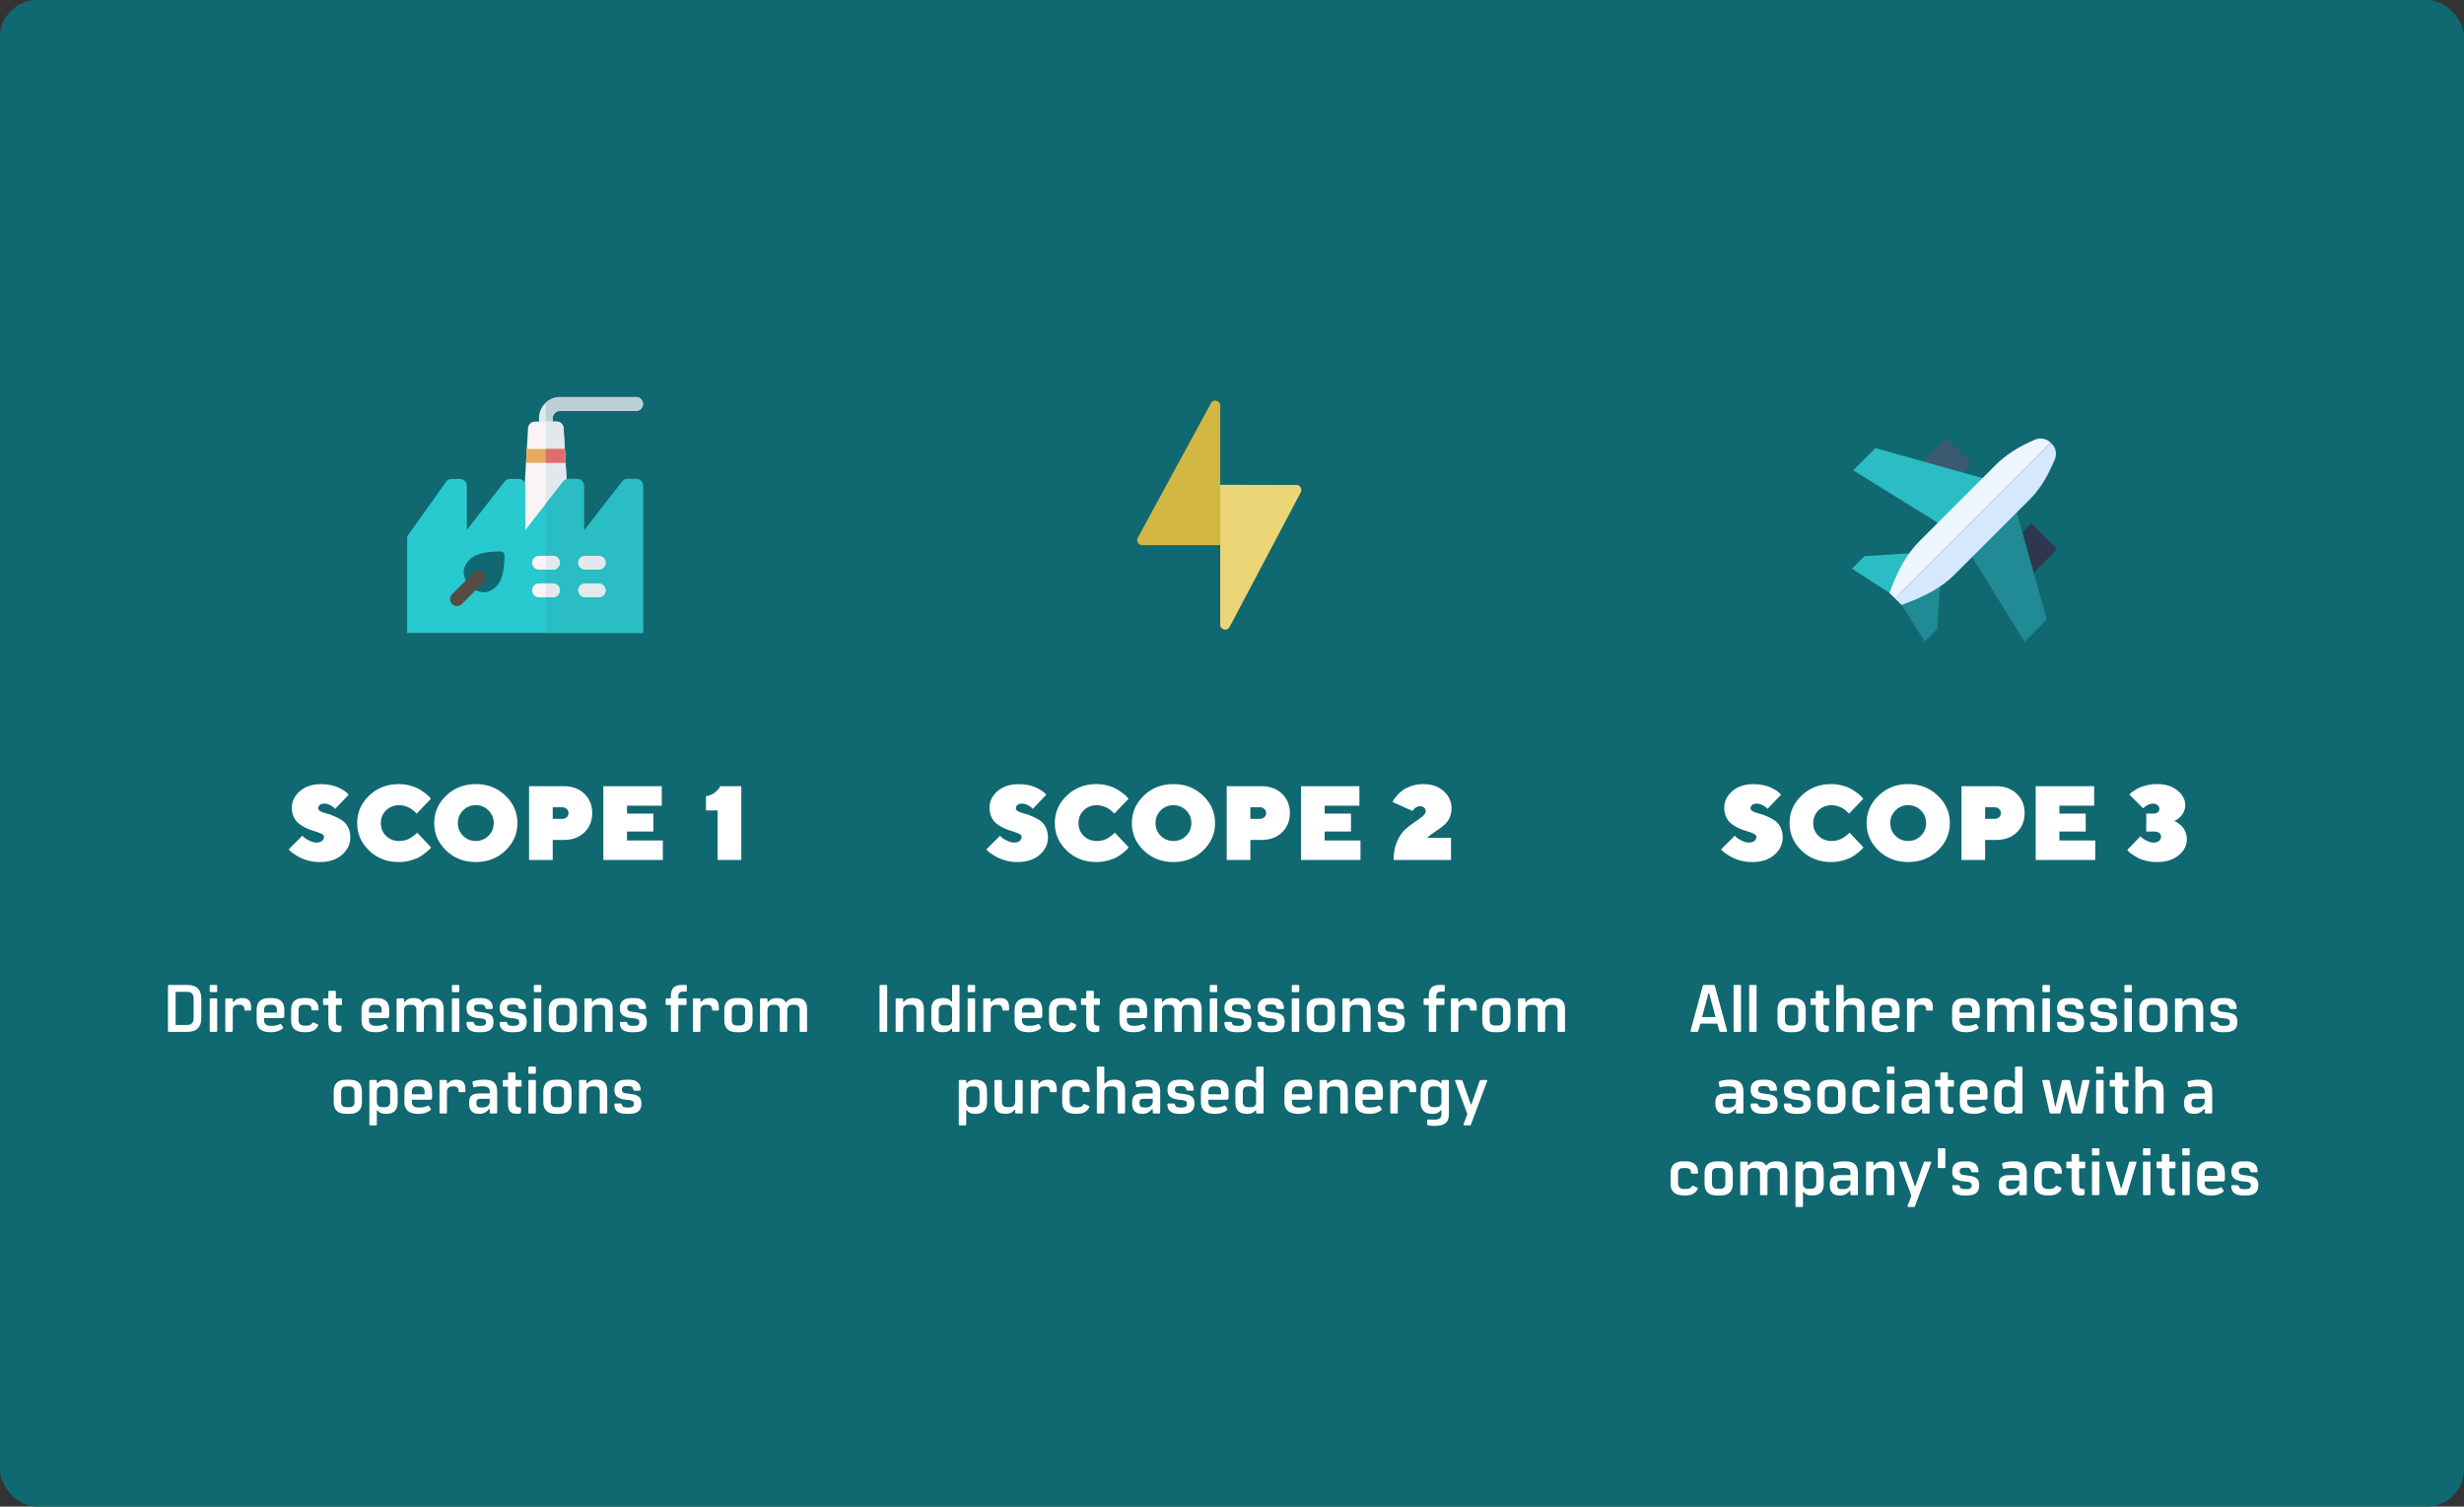 <svg width="664" height="406" viewBox="0 0 664 406" fill="none" xmlns="http://www.w3.org/2000/svg">
<rect x="0" y="0" width="664" height="406" fill="#333333" stroke="none"/>
<rect width="664" height="406" rx="10" fill="#106871"/>
<path d="M87.309 225.485C87.309 225.929 87.129 226.289 86.782 226.594C86.422 226.899 85.937 227.051 85.313 227.051C84.689 227.051 84.038 226.885 83.372 226.539C82.693 226.206 82.236 225.929 82.014 225.721C81.792 225.513 81.612 225.346 81.487 225.208L77.786 228.895L78.133 229.241C78.355 229.491 78.715 229.768 79.2 230.101C79.671 230.434 80.226 230.766 80.864 231.099C81.501 231.432 82.291 231.723 83.234 231.958C84.176 232.194 85.16 232.305 86.172 232.305C88.681 232.305 90.677 231.653 92.174 230.35C93.657 229.047 94.406 227.481 94.406 225.638C94.406 224.584 94.184 223.642 93.754 222.838C93.325 222.034 92.784 221.438 92.146 221.022C91.509 220.62 90.816 220.259 90.067 219.941C89.319 219.608 88.612 219.372 87.974 219.22C87.337 219.067 86.796 218.873 86.38 218.638C85.951 218.402 85.743 218.139 85.743 217.834C85.743 217.459 85.881 217.155 86.186 216.919C86.477 216.669 86.893 216.559 87.448 216.559C87.947 216.559 88.445 216.683 88.945 216.96C89.444 217.224 89.762 217.432 89.929 217.584C90.095 217.737 90.206 217.875 90.289 217.986L93.976 214.147L93.685 213.869C93.519 213.648 93.228 213.412 92.826 213.135C92.41 212.858 91.939 212.594 91.398 212.317C90.857 212.04 90.15 211.79 89.291 211.596C88.432 211.402 87.531 211.305 86.588 211.305C84.204 211.305 82.277 211.929 80.822 213.19C79.367 214.452 78.646 215.935 78.646 217.64C78.646 218.541 78.798 219.358 79.131 220.079C79.45 220.8 79.865 221.368 80.365 221.798C80.864 222.214 81.418 222.588 82.028 222.921C82.638 223.24 83.261 223.503 83.885 223.697C84.509 223.891 85.077 224.085 85.576 224.251C86.075 224.418 86.491 224.598 86.824 224.792C87.143 224.986 87.309 225.222 87.309 225.485ZM102.625 221.812C102.625 220.453 103.097 219.303 104.039 218.374C104.982 217.446 106.174 216.974 107.602 216.974C108.128 216.974 108.641 217.058 109.168 217.224C109.695 217.39 110.124 217.57 110.471 217.764C110.804 217.958 111.136 218.194 111.441 218.457C111.746 218.721 111.954 218.901 112.051 219.012C112.148 219.123 112.231 219.192 112.287 219.248L116.112 215.269L115.807 214.867C115.572 214.59 115.211 214.258 114.726 213.869C114.227 213.481 113.659 213.093 113.021 212.705C112.37 212.317 111.552 211.984 110.568 211.707C109.57 211.43 108.544 211.291 107.463 211.291C104.303 211.291 101.641 212.331 99.479 214.396C97.317 216.461 96.249 218.929 96.249 221.798C96.249 224.681 97.317 227.148 99.479 229.214C101.641 231.279 104.303 232.305 107.463 232.305C108.53 232.305 109.57 232.166 110.596 231.889C111.607 231.612 112.425 231.293 113.035 230.946C113.645 230.586 114.227 230.184 114.768 229.727C115.322 229.269 115.669 228.95 115.821 228.77C115.974 228.59 116.085 228.451 116.154 228.34L112.411 224.376L112.217 224.598C112.065 224.737 111.843 224.931 111.566 225.152C111.289 225.374 110.956 225.61 110.582 225.845C110.221 226.067 109.764 226.261 109.223 226.414C108.683 226.552 108.142 226.636 107.588 226.636C106.174 226.636 104.982 226.164 104.039 225.249C103.097 224.321 102.625 223.17 102.625 221.812ZM123.389 221.812C123.389 220.467 123.847 219.331 124.789 218.388C125.732 217.446 126.869 216.974 128.213 216.974C129.558 216.974 130.694 217.446 131.637 218.388C132.579 219.331 133.051 220.467 133.051 221.812C133.051 223.156 132.579 224.293 131.637 225.222C130.694 226.164 129.558 226.622 128.213 226.622C126.869 226.622 125.732 226.164 124.789 225.222C123.847 224.293 123.389 223.156 123.389 221.812ZM139.441 221.798C139.441 218.929 138.359 216.461 136.197 214.396C134.035 212.331 131.387 211.291 128.227 211.291C125.067 211.291 122.405 212.331 120.243 214.396C118.081 216.461 117.013 218.929 117.013 221.798C117.013 224.681 118.081 227.148 120.243 229.214C122.405 231.279 125.067 232.305 128.227 232.305C131.387 232.305 134.035 231.279 136.197 229.214C138.359 227.148 139.441 224.681 139.441 221.798ZM142.573 211.86V231.736H148.949V226.344H151.93C154.23 226.344 156.088 225.665 157.488 224.307C158.888 222.948 159.595 221.216 159.595 219.109C159.595 217.002 158.888 215.269 157.488 213.911C156.088 212.553 154.23 211.86 151.93 211.86H142.573ZM151.514 217.543C151.999 217.543 152.401 217.695 152.72 218C153.052 218.305 153.205 218.679 153.205 219.109C153.205 219.553 153.052 219.913 152.72 220.218C152.401 220.523 151.999 220.661 151.514 220.661H148.949V217.543H151.514ZM168.965 226.483V224.071H176.062V219.248H168.965V217.113H178.335V211.86H162.589V231.736H178.626V226.483H168.965ZM194.081 211.86L193.97 212.095C193.887 212.262 193.749 212.469 193.541 212.705C193.319 212.941 193.083 213.176 192.806 213.426C192.529 213.675 192.168 213.911 191.711 214.133C191.254 214.355 190.768 214.493 190.242 214.562V218.388H193.374V231.736H199.764V211.86H194.081Z" fill="white"/>
<path d="M147.103 117.268C146.077 117.268 145.245 116.434 145.245 115.406V112.688C145.245 109.551 147.791 107 150.921 107H171.428C172.455 107 173.287 107.834 173.287 108.862C173.287 109.891 172.455 110.724 171.428 110.724H150.921C149.841 110.724 148.962 111.605 148.962 112.687V115.406C148.962 116.434 148.13 117.268 147.103 117.268Z" fill="#E2E9EE"/>
<path d="M171.428 107H150.921C149.443 107 148.095 107.569 147.084 108.5V117.267C147.09 117.267 147.097 117.268 147.103 117.268C148.129 117.268 148.962 116.434 148.962 115.406V112.688C148.962 111.605 149.84 110.725 150.921 110.725H171.428C172.454 110.724 173.287 109.891 173.287 108.862C173.287 107.834 172.454 107 171.428 107V107Z" fill="#BBD0D5"/>
<path d="M154.414 158.828H139.755L142.297 115.364C142.355 114.38 143.169 113.611 144.153 113.611H150.016C151 113.611 151.814 114.38 151.872 115.364L154.414 158.828Z" fill="#FBF4F4"/>
<path d="M147.084 158.828H154.414L151.872 115.364C151.814 114.38 151 113.611 150.016 113.611H147.084V158.828Z" fill="#E2E9EE"/>
<path d="M141.75 124.717H152.419L152.201 120.992H141.968L141.75 124.717Z" fill="#E7AA60"/>
<path d="M147.084 124.717H152.419L152.201 120.992H147.084V124.717Z" fill="#E16C6C"/>
<path d="M167.694 129.761L157.353 143.032V130.907C157.353 129.878 156.521 129.044 155.495 129.044H153.224C152.652 129.044 152.112 129.308 151.76 129.76L141.577 142.811V130.907C141.577 129.878 140.745 129.044 139.719 129.044H137.448C136.876 129.044 136.336 129.308 135.984 129.76L125.801 142.811V130.907C125.801 129.878 124.969 129.044 123.943 129.044H121.723C121.122 129.044 120.559 129.335 120.21 129.825L109.723 144.561V170.565H173.287V130.907C173.287 129.878 172.455 129.044 171.428 129.044H169.159C168.586 129.044 168.046 129.309 167.694 129.761Z" fill="#28C9CF"/>
<path d="M171.428 129.044H169.159C168.586 129.044 168.046 129.309 167.693 129.761L157.353 143.032V130.907C157.353 129.878 156.521 129.044 155.494 129.044H153.224C152.652 129.044 152.112 129.308 151.759 129.76L147.084 135.752V170.565H173.287V130.907C173.287 129.878 172.455 129.044 171.428 129.044Z" fill="#2ABDC3"/>
<path d="M133.834 157.929C131.291 160.477 128.676 159.866 126.687 157.873C124.698 155.88 124.088 153.26 126.631 150.712C128.599 148.741 133.065 148.582 134.988 148.611C135.506 148.619 135.923 149.037 135.931 149.555C135.96 151.483 135.801 155.958 133.834 157.929Z" fill="#106871"/>
<path d="M123.149 163.315C122.674 163.315 122.198 163.133 121.835 162.769C121.109 162.042 121.109 160.863 121.835 160.136L127.66 154.299C128.386 153.572 129.563 153.572 130.289 154.299C131.014 155.027 131.014 156.206 130.289 156.933L124.464 162.769C124.101 163.133 123.625 163.315 123.149 163.315Z" fill="#574B45"/>
<path d="M161.392 160.949H157.64C156.613 160.949 155.781 160.115 155.781 159.087C155.781 158.058 156.613 157.225 157.64 157.225H161.392C162.419 157.225 163.251 158.058 163.251 159.087C163.251 160.115 162.419 160.949 161.392 160.949Z" fill="#E2E9EE"/>
<path d="M161.392 153.5H157.64C156.613 153.5 155.781 152.666 155.781 151.638C155.781 150.609 156.613 149.776 157.64 149.776H161.392C162.419 149.776 163.251 150.609 163.251 151.638C163.251 152.666 162.419 153.5 161.392 153.5Z" fill="#E2E9EE"/>
<path d="M149.005 153.5H145.252C144.226 153.5 143.394 152.666 143.394 151.638C143.394 150.61 144.226 149.776 145.252 149.776H149.005C150.031 149.776 150.863 150.61 150.863 151.638C150.863 152.666 150.031 153.5 149.005 153.5Z" fill="#FBF4F4"/>
<path d="M149.002 149.776H147.084V153.5H149.002C150.029 153.5 150.861 152.666 150.861 151.638C150.861 150.609 150.029 149.776 149.002 149.776Z" fill="#E2E9EE"/>
<path d="M149.002 160.949H145.249C144.223 160.949 143.391 160.115 143.391 159.087C143.391 158.058 144.223 157.225 145.249 157.225H149.002C150.028 157.225 150.86 158.058 150.86 159.087C150.86 160.115 150.028 160.949 149.002 160.949Z" fill="#FBF4F4"/>
<path d="M149.001 157.225H147.083V160.949H149.001C150.028 160.949 150.86 160.115 150.86 159.087C150.86 158.059 150.028 157.225 149.001 157.225Z" fill="#E2E9EE"/>
<path d="M275.309 225.485C275.309 225.929 275.129 226.289 274.782 226.594C274.422 226.899 273.937 227.051 273.313 227.051C272.689 227.051 272.038 226.885 271.372 226.539C270.693 226.206 270.236 225.929 270.014 225.721C269.792 225.513 269.612 225.346 269.487 225.208L265.786 228.895L266.133 229.241C266.355 229.491 266.715 229.768 267.2 230.101C267.671 230.434 268.226 230.766 268.863 231.099C269.501 231.432 270.291 231.723 271.234 231.958C272.176 232.194 273.16 232.305 274.172 232.305C276.681 232.305 278.677 231.653 280.174 230.35C281.657 229.047 282.406 227.481 282.406 225.638C282.406 224.584 282.184 223.642 281.754 222.838C281.325 222.034 280.784 221.438 280.146 221.022C279.509 220.62 278.816 220.259 278.067 219.941C277.319 219.608 276.612 219.372 275.974 219.22C275.337 219.067 274.796 218.873 274.38 218.638C273.951 218.402 273.743 218.139 273.743 217.834C273.743 217.459 273.881 217.155 274.186 216.919C274.477 216.669 274.893 216.559 275.448 216.559C275.947 216.559 276.446 216.683 276.945 216.96C277.444 217.224 277.762 217.432 277.929 217.584C278.095 217.737 278.206 217.875 278.289 217.986L281.976 214.147L281.685 213.869C281.519 213.648 281.228 213.412 280.826 213.135C280.41 212.858 279.939 212.594 279.398 212.317C278.857 212.04 278.15 211.79 277.291 211.596C276.432 211.402 275.531 211.305 274.588 211.305C272.204 211.305 270.277 211.929 268.822 213.19C267.366 214.452 266.646 215.935 266.646 217.64C266.646 218.541 266.798 219.358 267.131 220.079C267.45 220.8 267.865 221.368 268.364 221.798C268.863 222.214 269.418 222.588 270.028 222.921C270.638 223.24 271.261 223.503 271.885 223.697C272.509 223.891 273.077 224.085 273.576 224.251C274.075 224.418 274.491 224.598 274.824 224.792C275.143 224.986 275.309 225.222 275.309 225.485ZM290.625 221.812C290.625 220.453 291.097 219.303 292.039 218.374C292.982 217.446 294.174 216.974 295.602 216.974C296.128 216.974 296.641 217.058 297.168 217.224C297.695 217.39 298.124 217.57 298.471 217.764C298.804 217.958 299.136 218.194 299.441 218.457C299.746 218.721 299.954 218.901 300.051 219.012C300.148 219.123 300.231 219.192 300.287 219.248L304.112 215.269L303.807 214.867C303.572 214.59 303.211 214.258 302.726 213.869C302.227 213.481 301.659 213.093 301.021 212.705C300.37 212.317 299.552 211.984 298.568 211.707C297.57 211.43 296.544 211.291 295.463 211.291C292.303 211.291 289.641 212.331 287.479 214.396C285.317 216.461 284.249 218.929 284.249 221.798C284.249 224.681 285.317 227.148 287.479 229.214C289.641 231.279 292.303 232.305 295.463 232.305C296.53 232.305 297.57 232.166 298.596 231.889C299.607 231.612 300.425 231.293 301.035 230.946C301.645 230.586 302.227 230.184 302.768 229.727C303.322 229.269 303.669 228.95 303.821 228.77C303.974 228.59 304.085 228.451 304.154 228.34L300.411 224.376L300.217 224.598C300.065 224.737 299.843 224.931 299.566 225.152C299.289 225.374 298.956 225.61 298.582 225.845C298.221 226.067 297.764 226.261 297.223 226.414C296.683 226.552 296.142 226.636 295.588 226.636C294.174 226.636 292.982 226.164 292.039 225.249C291.097 224.321 290.625 223.17 290.625 221.812ZM311.389 221.812C311.389 220.467 311.847 219.331 312.789 218.388C313.732 217.446 314.869 216.974 316.213 216.974C317.558 216.974 318.694 217.446 319.637 218.388C320.579 219.331 321.051 220.467 321.051 221.812C321.051 223.156 320.579 224.293 319.637 225.222C318.694 226.164 317.558 226.622 316.213 226.622C314.869 226.622 313.732 226.164 312.789 225.222C311.847 224.293 311.389 223.156 311.389 221.812ZM327.441 221.798C327.441 218.929 326.359 216.461 324.197 214.396C322.035 212.331 319.387 211.291 316.227 211.291C313.067 211.291 310.405 212.331 308.243 214.396C306.081 216.461 305.013 218.929 305.013 221.798C305.013 224.681 306.081 227.148 308.243 229.214C310.405 231.279 313.067 232.305 316.227 232.305C319.387 232.305 322.035 231.279 324.197 229.214C326.359 227.148 327.441 224.681 327.441 221.798ZM330.573 211.86V231.736H336.949V226.344H339.93C342.23 226.344 344.088 225.665 345.488 224.307C346.888 222.948 347.595 221.216 347.595 219.109C347.595 217.002 346.888 215.269 345.488 213.911C344.088 212.553 342.23 211.86 339.93 211.86H330.573ZM339.514 217.543C339.999 217.543 340.401 217.695 340.72 218C341.052 218.305 341.205 218.679 341.205 219.109C341.205 219.553 341.052 219.913 340.72 220.218C340.401 220.523 339.999 220.661 339.514 220.661H336.949V217.543H339.514ZM356.965 226.483V224.071H364.062V219.248H356.965V217.113H366.335V211.86H350.589V231.736H366.626V226.483H356.965ZM391.022 231.736V225.776H384.632C384.909 225.443 385.352 225.069 385.949 224.667C386.545 224.279 387.127 223.877 387.681 223.489C388.236 223.101 388.79 222.657 389.344 222.158C389.899 221.659 390.329 221.05 390.661 220.301C390.994 219.553 391.16 218.735 391.16 217.82C391.16 215.99 390.453 214.452 389.04 213.19C387.626 211.929 385.782 211.291 383.495 211.291C382.358 211.291 381.291 211.471 380.293 211.818C379.295 212.178 378.519 212.566 377.964 212.982C377.396 213.412 376.883 213.897 376.412 214.452C375.941 215.006 375.65 215.38 375.525 215.602C375.4 215.824 375.303 216.004 375.248 216.129L380.654 218.541L380.875 218.222C381.014 218 381.236 217.792 381.568 217.584C381.901 217.376 382.261 217.265 382.636 217.265C383.107 217.265 383.495 217.39 383.772 217.64C384.063 217.889 384.202 218.18 384.202 218.541C384.202 219.04 383.911 219.525 383.301 220.01C382.705 220.509 381.984 221.036 381.139 221.59C380.307 222.145 379.461 222.81 378.602 223.586C377.757 224.362 377.036 225.457 376.44 226.871C375.844 228.285 375.539 229.907 375.539 231.736H391.022Z" fill="white"/>
<path d="M328.829 130.652V109.286C328.829 107.907 326.988 107.439 326.33 108.651L306.601 144.941C306.119 145.827 306.761 146.906 307.769 146.906L328.824 146.914V168.308C328.824 169.685 330.661 170.154 331.322 168.946L350.494 132.663C350.978 131.778 350.339 130.697 349.33 130.695L328.829 130.652Z" fill="#D2B742"/>
<path d="M349.33 130.695L328.829 130.652V168.359C328.876 169.695 330.67 170.138 331.323 168.945L350.495 132.663C350.978 131.778 350.339 130.697 349.33 130.695Z" fill="#EBD577"/>
<path d="M473.309 225.485C473.309 225.929 473.129 226.289 472.782 226.594C472.422 226.899 471.937 227.051 471.313 227.051C470.689 227.051 470.038 226.885 469.372 226.539C468.693 226.206 468.236 225.929 468.014 225.721C467.792 225.513 467.612 225.346 467.487 225.208L463.786 228.895L464.133 229.241C464.355 229.491 464.715 229.768 465.2 230.101C465.671 230.434 466.226 230.766 466.863 231.099C467.501 231.432 468.291 231.723 469.234 231.958C470.176 232.194 471.16 232.305 472.172 232.305C474.681 232.305 476.677 231.653 478.174 230.35C479.657 229.047 480.406 227.481 480.406 225.638C480.406 224.584 480.184 223.642 479.754 222.838C479.325 222.034 478.784 221.438 478.146 221.022C477.509 220.62 476.816 220.259 476.067 219.941C475.319 219.608 474.612 219.372 473.974 219.22C473.337 219.067 472.796 218.873 472.38 218.638C471.951 218.402 471.743 218.139 471.743 217.834C471.743 217.459 471.881 217.155 472.186 216.919C472.477 216.669 472.893 216.559 473.448 216.559C473.947 216.559 474.446 216.683 474.945 216.96C475.444 217.224 475.762 217.432 475.929 217.584C476.095 217.737 476.206 217.875 476.289 217.986L479.976 214.147L479.685 213.869C479.519 213.648 479.228 213.412 478.826 213.135C478.41 212.858 477.939 212.594 477.398 212.317C476.857 212.04 476.15 211.79 475.291 211.596C474.432 211.402 473.531 211.305 472.588 211.305C470.204 211.305 468.277 211.929 466.822 213.19C465.366 214.452 464.646 215.935 464.646 217.64C464.646 218.541 464.798 219.358 465.131 220.079C465.45 220.8 465.865 221.368 466.364 221.798C466.863 222.214 467.418 222.588 468.028 222.921C468.638 223.24 469.261 223.503 469.885 223.697C470.509 223.891 471.077 224.085 471.576 224.251C472.075 224.418 472.491 224.598 472.824 224.792C473.143 224.986 473.309 225.222 473.309 225.485ZM488.625 221.812C488.625 220.453 489.097 219.303 490.039 218.374C490.982 217.446 492.174 216.974 493.602 216.974C494.128 216.974 494.641 217.058 495.168 217.224C495.695 217.39 496.124 217.57 496.471 217.764C496.804 217.958 497.136 218.194 497.441 218.457C497.746 218.721 497.954 218.901 498.051 219.012C498.148 219.123 498.231 219.192 498.287 219.248L502.112 215.269L501.807 214.867C501.572 214.59 501.211 214.258 500.726 213.869C500.227 213.481 499.659 213.093 499.021 212.705C498.37 212.317 497.552 211.984 496.568 211.707C495.57 211.43 494.544 211.291 493.463 211.291C490.303 211.291 487.641 212.331 485.479 214.396C483.317 216.461 482.249 218.929 482.249 221.798C482.249 224.681 483.317 227.148 485.479 229.214C487.641 231.279 490.303 232.305 493.463 232.305C494.53 232.305 495.57 232.166 496.596 231.889C497.607 231.612 498.425 231.293 499.035 230.946C499.645 230.586 500.227 230.184 500.768 229.727C501.322 229.269 501.669 228.95 501.821 228.77C501.974 228.59 502.085 228.451 502.154 228.34L498.411 224.376L498.217 224.598C498.065 224.737 497.843 224.931 497.566 225.152C497.289 225.374 496.956 225.61 496.582 225.845C496.221 226.067 495.764 226.261 495.223 226.414C494.683 226.552 494.142 226.636 493.588 226.636C492.174 226.636 490.982 226.164 490.039 225.249C489.097 224.321 488.625 223.17 488.625 221.812ZM509.389 221.812C509.389 220.467 509.847 219.331 510.789 218.388C511.732 217.446 512.869 216.974 514.213 216.974C515.558 216.974 516.694 217.446 517.637 218.388C518.579 219.331 519.051 220.467 519.051 221.812C519.051 223.156 518.579 224.293 517.637 225.222C516.694 226.164 515.558 226.622 514.213 226.622C512.869 226.622 511.732 226.164 510.789 225.222C509.847 224.293 509.389 223.156 509.389 221.812ZM525.441 221.798C525.441 218.929 524.359 216.461 522.197 214.396C520.035 212.331 517.387 211.291 514.227 211.291C511.067 211.291 508.405 212.331 506.243 214.396C504.081 216.461 503.013 218.929 503.013 221.798C503.013 224.681 504.081 227.148 506.243 229.214C508.405 231.279 511.067 232.305 514.227 232.305C517.387 232.305 520.035 231.279 522.197 229.214C524.359 227.148 525.441 224.681 525.441 221.798ZM528.573 211.86V231.736H534.949V226.344H537.93C540.23 226.344 542.088 225.665 543.488 224.307C544.888 222.948 545.595 221.216 545.595 219.109C545.595 217.002 544.888 215.269 543.488 213.911C542.088 212.553 540.23 211.86 537.93 211.86H528.573ZM537.514 217.543C537.999 217.543 538.401 217.695 538.72 218C539.052 218.305 539.205 218.679 539.205 219.109C539.205 219.553 539.052 219.913 538.72 220.218C538.401 220.523 537.999 220.661 537.514 220.661H534.949V217.543H537.514ZM554.965 226.483V224.071H562.062V219.248H554.965V217.113H564.335V211.86H548.589V231.736H564.626V226.483H554.965ZM585.903 221.23L586.208 221.091C586.416 221.008 586.665 220.855 586.956 220.634C587.247 220.412 587.539 220.149 587.83 219.83C588.107 219.525 588.356 219.109 588.564 218.61C588.772 218.111 588.883 217.557 588.883 216.974C588.883 215.477 588.176 214.161 586.79 213.01C585.404 211.873 583.588 211.291 581.356 211.291C580.372 211.291 579.444 211.402 578.557 211.61C577.669 211.818 576.962 212.04 576.436 212.289C575.909 212.539 575.41 212.83 574.966 213.149C574.509 213.467 574.218 213.689 574.093 213.828C573.968 213.966 573.885 214.063 573.83 214.133L577.531 217.82L577.863 217.515C578.071 217.307 578.404 217.099 578.861 216.877C579.305 216.656 579.762 216.545 580.22 216.545C580.691 216.545 581.093 216.697 581.426 216.988C581.758 217.293 581.925 217.612 581.925 217.972C581.925 218.333 581.772 218.638 581.495 218.887C581.204 219.137 580.83 219.248 580.358 219.248H578.376V224.071H580.358C581.689 224.071 582.354 224.543 582.354 225.485C582.354 225.929 582.174 226.303 581.828 226.608C581.467 226.913 580.982 227.051 580.358 227.051C579.776 227.051 579.166 226.899 578.543 226.58C577.919 226.275 577.503 226.026 577.295 225.832C577.073 225.638 576.921 225.485 576.81 225.346L573.262 229.034L573.553 229.38C573.747 229.616 574.079 229.893 574.523 230.198C574.966 230.503 575.493 230.822 576.075 231.14C576.658 231.473 577.42 231.75 578.335 231.972C579.25 232.194 580.206 232.305 581.218 232.305C583.657 232.305 585.612 231.709 587.095 230.489C588.564 229.283 589.313 227.855 589.313 226.206C589.313 225.485 589.188 224.834 588.939 224.224C588.689 223.614 588.412 223.143 588.107 222.796C587.802 222.463 587.469 222.158 587.081 221.895C586.693 221.632 586.416 221.465 586.263 221.396C586.111 221.327 585.986 221.271 585.903 221.23Z" fill="white"/>
<path d="M547.427 141.057L542.539 145.946L545.328 157.011L554.355 147.985L547.427 141.057Z" fill="#2F374F"/>
<path d="M524.336 117.966L515.399 126.903L526.367 129.79L531.264 124.893L524.336 117.966Z" fill="#3B5A71"/>
<path d="M502.444 149.864L499.06 153.248L511.401 161.209L518.327 148.871L502.444 149.864Z" fill="#2ABDC3"/>
<path d="M510.812 160.484L518.687 172.876L522.072 169.492L523.064 153.609L510.812 160.484Z" fill="#208A95"/>
<path d="M542.439 134.344L529.99 147.788L545.587 172.917L551.58 166.923L542.439 134.344Z" fill="#208A95"/>
<path d="M505.384 120.754L499.397 126.741L524.533 142.331L537.979 129.881L505.384 120.754Z" fill="#2ABDC3"/>
<path d="M552.621 119.324L510.672 161.273L509.177 159.78L510.62 156.097C512.594 151.61 514.685 148.398 517.402 145.682L537.775 125.309C540.421 122.663 543.878 120.415 548.046 118.628L548.422 118.467C549.843 117.858 551.467 118.171 552.561 119.264L552.621 119.324Z" fill="#EDF5FF"/>
<path d="M553.742 123.786C552.173 127.448 550.275 131.283 547.035 134.521L526.638 154.918C523.439 158.118 519.688 160.015 516.111 161.589L516.049 161.615L512.43 163.031L510.672 161.273L552.621 119.324L552.945 119.649C554.038 120.742 554.351 122.366 553.742 123.786Z" fill="#D5E8FE"/>
<path d="M50.505 265.42H45.519C45.339 265.42 45.266 265.51 45.266 265.691V277.794C45.266 277.975 45.339 278.065 45.519 278.065H50.505C53.124 278.065 54.244 276.674 54.244 274.362V269.123C54.244 266.811 53.124 265.42 50.505 265.42ZM52.185 274.326C52.185 275.717 51.535 276.204 50.36 276.204H47.326V267.28H50.36C51.535 267.28 52.185 267.786 52.185 269.159V274.326ZM56.772 267.353H58.253C58.434 267.353 58.524 267.262 58.524 267.082V265.691C58.524 265.51 58.434 265.42 58.253 265.42H56.772C56.592 265.42 56.519 265.51 56.519 265.691V267.082C56.519 267.262 56.592 267.353 56.772 267.353ZM56.772 278.065H58.253C58.434 278.065 58.524 277.975 58.524 277.794V269.304C58.524 269.123 58.434 269.033 58.253 269.033H56.772C56.592 269.033 56.519 269.123 56.519 269.304V277.794C56.519 277.975 56.592 278.065 56.772 278.065ZM60.971 278.065H62.47C62.597 278.065 62.723 277.975 62.723 277.794V272.194C62.723 271.273 63.301 270.767 64.204 270.767H64.62C65.505 270.767 65.866 271.255 65.866 272.049C65.866 272.23 65.957 272.32 66.137 272.32H67.438C67.582 272.32 67.691 272.23 67.691 272.049V271.58C67.691 269.864 67.059 268.96 65.324 268.96H65.108C64.114 268.96 63.373 269.34 62.958 269.972H62.723V269.304C62.723 269.123 62.597 269.033 62.47 269.033H60.971C60.79 269.033 60.718 269.123 60.718 269.304V277.794C60.718 277.975 60.79 278.065 60.971 278.065ZM73.12 278.155C74.457 278.155 75.649 277.686 76.263 277.071C76.335 276.999 76.335 276.891 76.245 276.764L75.794 276.06C75.703 275.933 75.577 275.897 75.432 275.969C74.927 276.222 74.348 276.439 73.12 276.439H72.921C71.711 276.439 71.169 275.843 71.169 274.994V274.362H76.064C76.426 274.362 76.624 274.163 76.624 273.82V272.086C76.624 270.153 75.595 268.96 73.337 268.96H72.433C70.175 268.96 69.164 270.153 69.164 272.104V275.012C69.164 276.891 70.175 278.155 72.867 278.155H73.12ZM71.169 272.88V272.122C71.169 271.218 71.675 270.767 72.506 270.767H73.264C74.096 270.767 74.601 271.218 74.601 272.104V272.88H71.169ZM82.128 278.155H82.273C83.881 278.155 85.145 277.722 85.741 276.385C85.814 276.222 85.759 276.096 85.561 276.006L84.585 275.554C84.368 275.446 84.26 275.518 84.17 275.662C83.826 276.222 83.393 276.403 82.309 276.403H82.165C80.972 276.403 80.448 275.843 80.448 274.831V272.122C80.448 271.218 80.954 270.767 81.785 270.767H82.58C83.411 270.767 83.935 271.164 83.935 271.905V272.013C83.935 272.194 84.025 272.284 84.188 272.284H85.597C85.759 272.284 85.85 272.194 85.85 272.013V271.905C85.85 270.098 84.748 268.96 82.67 268.96H81.713C79.455 268.96 78.443 270.153 78.443 272.104V275.012C78.443 276.927 79.473 278.155 82.128 278.155ZM91.885 269.033H90.512V267.262C90.512 267.082 90.421 266.991 90.241 266.991H88.759C88.579 266.991 88.488 267.082 88.488 267.262V269.033H87.332C87.133 269.033 87.061 269.123 87.061 269.322V270.532C87.061 270.731 87.133 270.821 87.332 270.821H88.488V275.265C88.488 276.999 88.832 278.155 90.963 278.155C91.776 278.155 92.011 277.975 92.011 277.595V276.8C92.011 276.529 91.903 276.385 91.559 276.385C90.837 276.385 90.512 276.114 90.512 275.283V270.821H91.885C92.065 270.821 92.156 270.731 92.156 270.532V269.322C92.156 269.123 92.065 269.033 91.885 269.033ZM101.381 278.155C102.718 278.155 103.91 277.686 104.525 277.071C104.597 276.999 104.597 276.891 104.507 276.764L104.055 276.06C103.965 275.933 103.838 275.897 103.694 275.969C103.188 276.222 102.61 276.439 101.381 276.439H101.183C99.972 276.439 99.43 275.843 99.43 274.994V274.362H104.326C104.687 274.362 104.886 274.163 104.886 273.82V272.086C104.886 270.153 103.856 268.96 101.598 268.96H100.695C98.437 268.96 97.425 270.153 97.425 272.104V275.012C97.425 276.891 98.437 278.155 101.128 278.155H101.381ZM99.43 272.88V272.122C99.43 271.218 99.936 270.767 100.767 270.767H101.526C102.357 270.767 102.863 271.218 102.863 272.104V272.88H99.43ZM116.767 268.96H116.387C115.358 268.96 114.4 269.358 113.985 270.08H113.822C113.407 269.34 112.684 268.96 111.582 268.96H111.293C110.281 268.96 109.541 269.34 109.125 269.972H108.89V269.304C108.89 269.123 108.764 269.033 108.637 269.033H107.138C106.957 269.033 106.885 269.123 106.885 269.304V277.794C106.885 277.975 106.957 278.065 107.138 278.065H108.637C108.764 278.065 108.89 277.975 108.89 277.794V272.194C108.89 271.273 109.432 270.767 110.299 270.767H110.859C111.727 270.767 112.214 271.255 112.214 272.194V277.794C112.214 277.975 112.305 278.065 112.485 278.065H113.985C114.111 278.065 114.219 277.975 114.219 277.794V272.194C114.219 271.273 114.779 270.767 115.628 270.767H116.207C117.056 270.767 117.561 271.255 117.561 272.194V277.794C117.561 277.975 117.652 278.065 117.832 278.065H119.314C119.458 278.065 119.567 277.975 119.567 277.794V272.013C119.567 270.044 118.772 268.96 116.767 268.96ZM122.027 267.353H123.509C123.689 267.353 123.78 267.262 123.78 267.082V265.691C123.78 265.51 123.689 265.42 123.509 265.42H122.027C121.847 265.42 121.774 265.51 121.774 265.691V267.082C121.774 267.262 121.847 267.353 122.027 267.353ZM122.027 278.065H123.509C123.689 278.065 123.78 277.975 123.78 277.794V269.304C123.78 269.123 123.689 269.033 123.509 269.033H122.027C121.847 269.033 121.774 269.123 121.774 269.304V277.794C121.774 277.975 121.847 278.065 122.027 278.065ZM128.881 278.155H129.676C131.826 278.155 133 277.378 133 275.391C133 273.549 132.043 273.007 129.749 272.754L129.098 272.682C128.051 272.573 127.725 272.23 127.725 271.616C127.725 270.984 128.105 270.676 128.881 270.676H129.568C130.363 270.676 130.724 271.002 130.814 271.616C130.851 271.833 131.013 271.905 131.23 271.905H132.512C132.729 271.905 132.802 271.796 132.802 271.616C132.802 269.9 131.609 268.96 129.785 268.96H128.809C126.949 268.96 125.72 269.719 125.72 271.652C125.72 273.296 126.533 274.109 128.863 274.362L129.514 274.416C130.598 274.542 130.977 274.795 130.977 275.464C130.977 276.096 130.58 276.439 129.676 276.439H129.008C128.231 276.439 127.834 276.204 127.707 275.608C127.671 275.464 127.599 275.373 127.4 275.373H125.955C125.774 275.373 125.702 275.5 125.702 275.698C125.702 277.342 126.858 278.155 128.881 278.155ZM137.826 278.155H138.62C140.77 278.155 141.944 277.378 141.944 275.391C141.944 273.549 140.987 273.007 138.693 272.754L138.042 272.682C136.995 272.573 136.669 272.23 136.669 271.616C136.669 270.984 137.049 270.676 137.826 270.676H138.512C139.307 270.676 139.668 271.002 139.759 271.616C139.795 271.833 139.957 271.905 140.174 271.905H141.457C141.673 271.905 141.746 271.796 141.746 271.616C141.746 269.9 140.553 268.96 138.729 268.96H137.753C135.893 268.96 134.664 269.719 134.664 271.652C134.664 273.296 135.477 274.109 137.808 274.362L138.458 274.416C139.542 274.542 139.921 274.795 139.921 275.464C139.921 276.096 139.524 276.439 138.62 276.439H137.952C137.175 276.439 136.778 276.204 136.651 275.608C136.615 275.464 136.543 275.373 136.344 275.373H134.899C134.718 275.373 134.646 275.5 134.646 275.698C134.646 277.342 135.802 278.155 137.826 278.155ZM144.114 267.353H145.596C145.776 267.353 145.867 267.262 145.867 267.082V265.691C145.867 265.51 145.776 265.42 145.596 265.42H144.114C143.934 265.42 143.861 265.51 143.861 265.691V267.082C143.861 267.262 143.934 267.353 144.114 267.353ZM144.114 278.065H145.596C145.776 278.065 145.867 277.975 145.867 277.794V269.304C145.867 269.123 145.776 269.033 145.596 269.033H144.114C143.934 269.033 143.861 269.123 143.861 269.304V277.794C143.861 277.975 143.934 278.065 144.114 278.065ZM151.149 278.155H152.215C154.455 278.155 155.485 276.963 155.485 275.03V272.086C155.485 270.153 154.455 268.96 152.215 268.96H151.149C148.891 268.96 147.879 270.153 147.879 272.086V275.03C147.879 276.963 148.891 278.155 151.149 278.155ZM151.221 276.349C150.39 276.349 149.885 275.897 149.885 274.994V272.122C149.885 271.218 150.39 270.767 151.221 270.767H152.125C152.974 270.767 153.479 271.218 153.479 272.122V274.994C153.479 275.897 152.974 276.349 152.125 276.349H151.221ZM157.751 278.065H159.25C159.377 278.065 159.503 277.975 159.503 277.794V272.194C159.503 271.273 160.081 270.767 160.985 270.767H161.761C162.628 270.767 163.098 271.255 163.098 272.194V277.794C163.098 277.975 163.188 278.065 163.369 278.065H164.85C164.977 278.065 165.103 277.975 165.103 277.794V272.013C165.103 270.044 164.29 268.96 162.249 268.96H161.942C160.93 268.96 160.154 269.34 159.738 269.972H159.503V269.304C159.503 269.123 159.377 269.033 159.25 269.033H157.751C157.57 269.033 157.498 269.123 157.498 269.304V277.794C157.498 277.975 157.57 278.065 157.751 278.065ZM170.197 278.155H170.992C173.142 278.155 174.316 277.378 174.316 275.391C174.316 273.549 173.359 273.007 171.065 272.754L170.414 272.682C169.366 272.573 169.041 272.23 169.041 271.616C169.041 270.984 169.421 270.676 170.197 270.676H170.884C171.679 270.676 172.04 271.002 172.13 271.616C172.166 271.833 172.329 271.905 172.546 271.905H173.828C174.045 271.905 174.117 271.796 174.117 271.616C174.117 269.9 172.925 268.96 171.101 268.96H170.125C168.265 268.96 167.036 269.719 167.036 271.652C167.036 273.296 167.849 274.109 170.179 274.362L170.83 274.416C171.914 274.542 172.293 274.795 172.293 275.464C172.293 276.096 171.896 276.439 170.992 276.439H170.324C169.547 276.439 169.15 276.204 169.023 275.608C168.987 275.464 168.915 275.373 168.716 275.373H167.271C167.09 275.373 167.018 275.5 167.018 275.698C167.018 277.342 168.174 278.155 170.197 278.155ZM184.817 265.42H183.697C181.638 265.42 180.789 266.449 180.789 268.346V269.033H179.651C179.47 269.033 179.398 269.123 179.398 269.304V270.55C179.398 270.731 179.47 270.821 179.651 270.821H180.789V277.794C180.789 277.975 180.861 278.065 181.042 278.065H182.523C182.704 278.065 182.794 277.975 182.794 277.794V270.821H184.745C184.926 270.821 185.016 270.731 185.016 270.55V269.304C185.016 269.123 184.926 269.033 184.745 269.033H182.794V268.509C182.794 267.678 183.192 267.226 184.041 267.226H184.817C184.998 267.226 185.088 267.136 185.088 266.955V265.691C185.088 265.51 184.998 265.42 184.817 265.42ZM187 278.065H188.5C188.626 278.065 188.753 277.975 188.753 277.794V272.194C188.753 271.273 189.331 270.767 190.234 270.767H190.649C191.535 270.767 191.896 271.255 191.896 272.049C191.896 272.23 191.986 272.32 192.167 272.32H193.467C193.612 272.32 193.72 272.23 193.72 272.049V271.58C193.72 269.864 193.088 268.96 191.354 268.96H191.137C190.144 268.96 189.403 269.34 188.987 269.972H188.753V269.304C188.753 269.123 188.626 269.033 188.5 269.033H187C186.82 269.033 186.747 269.123 186.747 269.304V277.794C186.747 277.975 186.82 278.065 187 278.065ZM198.463 278.155H199.529C201.769 278.155 202.799 276.963 202.799 275.03V272.086C202.799 270.153 201.769 268.96 199.529 268.96H198.463C196.205 268.96 195.193 270.153 195.193 272.086V275.03C195.193 276.963 196.205 278.155 198.463 278.155ZM198.535 276.349C197.704 276.349 197.199 275.897 197.199 274.994V272.122C197.199 271.218 197.704 270.767 198.535 270.767H199.439C200.288 270.767 200.793 271.218 200.793 272.122V274.994C200.793 275.897 200.288 276.349 199.439 276.349H198.535ZM214.693 268.96H214.314C213.284 268.96 212.327 269.358 211.912 270.08H211.749C211.333 269.34 210.611 268.96 209.509 268.96H209.22C208.208 268.96 207.468 269.34 207.052 269.972H206.817V269.304C206.817 269.123 206.691 269.033 206.564 269.033H205.065C204.884 269.033 204.812 269.123 204.812 269.304V277.794C204.812 277.975 204.884 278.065 205.065 278.065H206.564C206.691 278.065 206.817 277.975 206.817 277.794V272.194C206.817 271.273 207.359 270.767 208.226 270.767H208.786C209.653 270.767 210.141 271.255 210.141 272.194V277.794C210.141 277.975 210.232 278.065 210.412 278.065H211.912C212.038 278.065 212.146 277.975 212.146 277.794V272.194C212.146 271.273 212.706 270.767 213.555 270.767H214.133C214.983 270.767 215.488 271.255 215.488 272.194V277.794C215.488 277.975 215.579 278.065 215.759 278.065H217.241C217.385 278.065 217.494 277.975 217.494 277.794V272.013C217.494 270.044 216.699 268.96 214.693 268.96ZM93.197 300.155H94.263C96.503 300.155 97.533 298.963 97.533 297.03V294.086C97.533 292.153 96.503 290.96 94.263 290.96H93.197C90.939 290.96 89.928 292.153 89.928 294.086V297.03C89.928 298.963 90.939 300.155 93.197 300.155ZM93.27 298.349C92.439 298.349 91.933 297.897 91.933 296.994V294.122C91.933 293.218 92.439 292.767 93.27 292.767H94.173C95.022 292.767 95.528 293.218 95.528 294.122V296.994C95.528 297.897 95.022 298.349 94.173 298.349H93.27ZM104.135 290.96H103.81C102.762 290.96 102.148 291.34 101.732 291.9H101.552V291.304C101.552 291.123 101.461 291.033 101.281 291.033H99.799C99.619 291.033 99.546 291.123 99.546 291.304V302.991C99.546 303.172 99.619 303.262 99.799 303.262H101.281C101.461 303.262 101.552 303.172 101.552 302.991V299.216H101.732C102.148 299.776 102.762 300.155 103.81 300.155H104.135C106.158 300.155 107.152 299.071 107.152 297.102V294.013C107.152 292.044 106.158 290.96 104.135 290.96ZM105.146 296.94C105.146 297.843 104.623 298.349 103.774 298.349H102.906C102.075 298.349 101.552 297.843 101.552 296.94V294.176C101.552 293.273 102.075 292.767 102.906 292.767H103.774C104.623 292.767 105.146 293.255 105.146 294.176V296.94ZM112.936 300.155C114.273 300.155 115.465 299.686 116.08 299.071C116.152 298.999 116.152 298.891 116.062 298.764L115.61 298.06C115.52 297.933 115.393 297.897 115.249 297.969C114.743 298.222 114.165 298.439 112.936 298.439H112.738C111.527 298.439 110.985 297.843 110.985 296.994V296.362H115.881C116.242 296.362 116.441 296.163 116.441 295.82V294.086C116.441 292.153 115.411 290.96 113.153 290.96H112.25C109.992 290.96 108.98 292.153 108.98 294.104V297.012C108.98 298.891 109.992 300.155 112.684 300.155H112.936ZM110.985 294.88V294.122C110.985 293.218 111.491 292.767 112.322 292.767H113.081C113.912 292.767 114.418 293.218 114.418 294.104V294.88H110.985ZM118.693 300.065H120.193C120.319 300.065 120.445 299.975 120.445 299.794V294.194C120.445 293.273 121.023 292.767 121.927 292.767H122.342C123.227 292.767 123.589 293.255 123.589 294.049C123.589 294.23 123.679 294.32 123.86 294.32H125.16C125.305 294.32 125.413 294.23 125.413 294.049V293.58C125.413 291.864 124.781 290.96 123.047 290.96H122.83C121.836 290.96 121.096 291.34 120.68 291.972H120.445V291.304C120.445 291.123 120.319 291.033 120.193 291.033H118.693C118.512 291.033 118.44 291.123 118.44 291.304V299.794C118.44 299.975 118.512 300.065 118.693 300.065ZM130.743 290.96H130.291C129.081 290.96 128.069 291.177 127.491 291.394C127.347 291.448 127.274 291.556 127.311 291.701L127.527 292.785C127.563 292.966 127.654 293.02 127.834 292.984C128.34 292.821 129.207 292.731 129.948 292.731C131.538 292.731 131.971 293.2 131.971 294.104V294.664H129.225C127.347 294.664 126.425 295.332 126.425 296.958V297.5C126.425 299.162 127.256 300.155 129.081 300.155H129.207C130.436 300.155 131.194 299.577 131.773 298.873H131.971V299.794C131.971 299.975 132.062 300.065 132.242 300.065H133.724C133.886 300.065 133.976 299.975 133.976 299.794V293.995C133.976 292.098 133.037 290.96 130.743 290.96ZM130.273 298.421H129.514C128.81 298.421 128.394 298.15 128.394 297.409V297.066C128.394 296.289 128.81 296.109 129.496 296.109H131.971V296.922C131.971 297.644 131.357 298.421 130.273 298.421ZM140.292 291.033H138.919V289.262C138.919 289.082 138.829 288.991 138.648 288.991H137.167C136.986 288.991 136.896 289.082 136.896 289.262V291.033H135.74C135.541 291.033 135.469 291.123 135.469 291.322V292.532C135.469 292.731 135.541 292.821 135.74 292.821H136.896V297.265C136.896 298.999 137.239 300.155 139.371 300.155C140.184 300.155 140.419 299.975 140.419 299.595V298.8C140.419 298.529 140.31 298.385 139.967 298.385C139.245 298.385 138.919 298.114 138.919 297.283V292.821H140.292C140.473 292.821 140.563 292.731 140.563 292.532V291.322C140.563 291.123 140.473 291.033 140.292 291.033ZM142.65 289.353H144.131C144.312 289.353 144.402 289.262 144.402 289.082V287.691C144.402 287.51 144.312 287.42 144.131 287.42H142.65C142.469 287.42 142.397 287.51 142.397 287.691V289.082C142.397 289.262 142.469 289.353 142.65 289.353ZM142.65 300.065H144.131C144.312 300.065 144.402 299.975 144.402 299.794V291.304C144.402 291.123 144.312 291.033 144.131 291.033H142.65C142.469 291.033 142.397 291.123 142.397 291.304V299.794C142.397 299.975 142.469 300.065 142.65 300.065ZM149.685 300.155H150.751C152.991 300.155 154.02 298.963 154.02 297.03V294.086C154.02 292.153 152.991 290.96 150.751 290.96H149.685C147.427 290.96 146.415 292.153 146.415 294.086V297.03C146.415 298.963 147.427 300.155 149.685 300.155ZM149.757 298.349C148.926 298.349 148.42 297.897 148.42 296.994V294.122C148.42 293.218 148.926 292.767 149.757 292.767H150.66C151.509 292.767 152.015 293.218 152.015 294.122V296.994C152.015 297.897 151.509 298.349 150.66 298.349H149.757ZM156.287 300.065H157.786C157.913 300.065 158.039 299.975 158.039 299.794V294.194C158.039 293.273 158.617 292.767 159.52 292.767H160.297C161.164 292.767 161.634 293.255 161.634 294.194V299.794C161.634 299.975 161.724 300.065 161.905 300.065H163.386C163.513 300.065 163.639 299.975 163.639 299.794V294.013C163.639 292.044 162.826 290.96 160.785 290.96H160.478C159.466 290.96 158.689 291.34 158.274 291.972H158.039V291.304C158.039 291.123 157.913 291.033 157.786 291.033H156.287C156.106 291.033 156.034 291.123 156.034 291.304V299.794C156.034 299.975 156.106 300.065 156.287 300.065ZM168.733 300.155H169.528C171.678 300.155 172.852 299.378 172.852 297.391C172.852 295.549 171.895 295.007 169.6 294.754L168.95 294.682C167.902 294.573 167.577 294.23 167.577 293.616C167.577 292.984 167.956 292.676 168.733 292.676H169.42C170.215 292.676 170.576 293.002 170.666 293.616C170.702 293.833 170.865 293.905 171.082 293.905H172.364C172.581 293.905 172.653 293.796 172.653 293.616C172.653 291.9 171.461 290.96 169.636 290.96H168.661C166.8 290.96 165.572 291.719 165.572 293.652C165.572 295.296 166.385 296.109 168.715 296.362L169.365 296.416C170.449 296.542 170.829 296.795 170.829 297.464C170.829 298.096 170.431 298.439 169.528 298.439H168.86C168.083 298.439 167.685 298.204 167.559 297.608C167.523 297.464 167.451 297.373 167.252 297.373H165.807C165.626 297.373 165.554 297.5 165.554 297.698C165.554 299.342 166.71 300.155 168.733 300.155Z" fill="white"/>
<path d="M237.274 278.065H238.81C238.99 278.065 239.081 277.975 239.081 277.794V265.691C239.081 265.51 238.99 265.42 238.81 265.42H237.274C237.093 265.42 237.021 265.51 237.021 265.691V277.794C237.021 277.975 237.093 278.065 237.274 278.065ZM241.612 278.065H243.111C243.238 278.065 243.364 277.975 243.364 277.794V272.194C243.364 271.273 243.942 270.767 244.845 270.767H245.622C246.489 270.767 246.959 271.255 246.959 272.194V277.794C246.959 277.975 247.049 278.065 247.23 278.065H248.711C248.838 278.065 248.964 277.975 248.964 277.794V272.013C248.964 270.044 248.151 268.96 246.11 268.96H245.803C244.791 268.96 244.014 269.34 243.599 269.972H243.364V269.304C243.364 269.123 243.238 269.033 243.111 269.033H241.612C241.431 269.033 241.359 269.123 241.359 269.304V277.794C241.359 277.975 241.431 278.065 241.612 278.065ZM258.303 265.42H256.84C256.659 265.42 256.569 265.51 256.569 265.691V269.9H256.37C255.955 269.34 255.341 268.96 254.311 268.96H253.986C251.945 268.96 250.969 270.044 250.969 272.013V275.102C250.969 277.071 251.945 278.155 253.986 278.155H254.311C255.341 278.155 255.955 277.776 256.37 277.216H256.569V277.794C256.569 277.975 256.659 278.065 256.84 278.065H258.303C258.484 278.065 258.574 277.975 258.574 277.794V265.691C258.574 265.51 258.484 265.42 258.303 265.42ZM255.196 276.349H254.347C253.498 276.349 252.974 275.843 252.974 274.94V272.176C252.974 271.255 253.498 270.767 254.347 270.767H255.196C256.045 270.767 256.569 271.273 256.569 272.176V274.94C256.569 275.843 256.045 276.349 255.196 276.349ZM261.017 267.353H262.498C262.679 267.353 262.769 267.262 262.769 267.082V265.691C262.769 265.51 262.679 265.42 262.498 265.42H261.017C260.837 265.42 260.764 265.51 260.764 265.691V267.082C260.764 267.262 260.837 267.353 261.017 267.353ZM261.017 278.065H262.498C262.679 278.065 262.769 277.975 262.769 277.794V269.304C262.769 269.123 262.679 269.033 262.498 269.033H261.017C260.837 269.033 260.764 269.123 260.764 269.304V277.794C260.764 277.975 260.837 278.065 261.017 278.065ZM265.216 278.065H266.715C266.842 278.065 266.968 277.975 266.968 277.794V272.194C266.968 271.273 267.546 270.767 268.449 270.767H268.865C269.75 270.767 270.111 271.255 270.111 272.049C270.111 272.23 270.202 272.32 270.382 272.32H271.683C271.827 272.32 271.936 272.23 271.936 272.049V271.58C271.936 269.864 271.304 268.96 269.569 268.96H269.353C268.359 268.96 267.618 269.34 267.203 269.972H266.968V269.304C266.968 269.123 266.842 269.033 266.715 269.033H265.216C265.035 269.033 264.963 269.123 264.963 269.304V277.794C264.963 277.975 265.035 278.065 265.216 278.065ZM277.365 278.155C278.702 278.155 279.894 277.686 280.508 277.071C280.581 276.999 280.581 276.891 280.49 276.764L280.039 276.06C279.948 275.933 279.822 275.897 279.677 275.969C279.171 276.222 278.593 276.439 277.365 276.439H277.166C275.956 276.439 275.414 275.843 275.414 274.994V274.362H280.31C280.671 274.362 280.87 274.163 280.87 273.82V272.086C280.87 270.153 279.84 268.96 277.582 268.96H276.679C274.42 268.96 273.409 270.153 273.409 272.104V275.012C273.409 276.891 274.42 278.155 277.112 278.155H277.365ZM275.414 272.88V272.122C275.414 271.218 275.92 270.767 276.751 270.767H277.51C278.341 270.767 278.846 271.218 278.846 272.104V272.88H275.414ZM286.373 278.155H286.518C288.126 278.155 289.39 277.722 289.986 276.385C290.059 276.222 290.004 276.096 289.806 276.006L288.83 275.554C288.613 275.446 288.505 275.518 288.415 275.662C288.071 276.222 287.638 276.403 286.554 276.403H286.41C285.217 276.403 284.693 275.843 284.693 274.831V272.122C284.693 271.218 285.199 270.767 286.03 270.767H286.825C287.656 270.767 288.18 271.164 288.18 271.905V272.013C288.18 272.194 288.27 272.284 288.433 272.284H289.842C290.004 272.284 290.095 272.194 290.095 272.013V271.905C290.095 270.098 288.993 268.96 286.915 268.96H285.958C283.7 268.96 282.688 270.153 282.688 272.104V275.012C282.688 276.927 283.718 278.155 286.373 278.155ZM296.13 269.033H294.757V267.262C294.757 267.082 294.666 266.991 294.486 266.991H293.004C292.824 266.991 292.733 267.082 292.733 267.262V269.033H291.577C291.379 269.033 291.306 269.123 291.306 269.322V270.532C291.306 270.731 291.379 270.821 291.577 270.821H292.733V275.265C292.733 276.999 293.077 278.155 295.208 278.155C296.021 278.155 296.256 277.975 296.256 277.595V276.8C296.256 276.529 296.148 276.385 295.804 276.385C295.082 276.385 294.757 276.114 294.757 275.283V270.821H296.13C296.31 270.821 296.401 270.731 296.401 270.532V269.322C296.401 269.123 296.31 269.033 296.13 269.033ZM305.626 278.155C306.963 278.155 308.155 277.686 308.77 277.071C308.842 276.999 308.842 276.891 308.752 276.764L308.3 276.06C308.21 275.933 308.083 275.897 307.939 275.969C307.433 276.222 306.855 276.439 305.626 276.439H305.428C304.217 276.439 303.675 275.843 303.675 274.994V274.362H308.571C308.932 274.362 309.131 274.163 309.131 273.82V272.086C309.131 270.153 308.101 268.96 305.843 268.96H304.94C302.682 268.96 301.67 270.153 301.67 272.104V275.012C301.67 276.891 302.682 278.155 305.373 278.155H305.626ZM303.675 272.88V272.122C303.675 271.218 304.181 270.767 305.012 270.767H305.771C306.602 270.767 307.108 271.218 307.108 272.104V272.88H303.675ZM321.012 268.96H320.632C319.603 268.96 318.645 269.358 318.23 270.08H318.067C317.652 269.34 316.929 268.96 315.827 268.96H315.538C314.526 268.96 313.786 269.34 313.37 269.972H313.135V269.304C313.135 269.123 313.009 269.033 312.882 269.033H311.383C311.202 269.033 311.13 269.123 311.13 269.304V277.794C311.13 277.975 311.202 278.065 311.383 278.065H312.882C313.009 278.065 313.135 277.975 313.135 277.794V272.194C313.135 271.273 313.677 270.767 314.544 270.767H315.104C315.972 270.767 316.459 271.255 316.459 272.194V277.794C316.459 277.975 316.55 278.065 316.73 278.065H318.23C318.356 278.065 318.464 277.975 318.464 277.794V272.194C318.464 271.273 319.024 270.767 319.874 270.767H320.452C321.301 270.767 321.806 271.255 321.806 272.194V277.794C321.806 277.975 321.897 278.065 322.077 278.065H323.559C323.703 278.065 323.812 277.975 323.812 277.794V272.013C323.812 270.044 323.017 268.96 321.012 268.96ZM326.272 267.353H327.754C327.934 267.353 328.025 267.262 328.025 267.082V265.691C328.025 265.51 327.934 265.42 327.754 265.42H326.272C326.092 265.42 326.019 265.51 326.019 265.691V267.082C326.019 267.262 326.092 267.353 326.272 267.353ZM326.272 278.065H327.754C327.934 278.065 328.025 277.975 328.025 277.794V269.304C328.025 269.123 327.934 269.033 327.754 269.033H326.272C326.092 269.033 326.019 269.123 326.019 269.304V277.794C326.019 277.975 326.092 278.065 326.272 278.065ZM333.127 278.155H333.921C336.071 278.155 337.245 277.378 337.245 275.391C337.245 273.549 336.288 273.007 333.994 272.754L333.343 272.682C332.296 272.573 331.97 272.23 331.97 271.616C331.97 270.984 332.35 270.676 333.127 270.676H333.813C334.608 270.676 334.969 271.002 335.059 271.616C335.096 271.833 335.258 271.905 335.475 271.905H336.758C336.974 271.905 337.047 271.796 337.047 271.616C337.047 269.9 335.854 268.96 334.03 268.96H333.054C331.194 268.96 329.965 269.719 329.965 271.652C329.965 273.296 330.778 274.109 333.108 274.362L333.759 274.416C334.843 274.542 335.222 274.795 335.222 275.464C335.222 276.096 334.825 276.439 333.921 276.439H333.253C332.476 276.439 332.079 276.204 331.952 275.608C331.916 275.464 331.844 275.373 331.645 275.373H330.2C330.019 275.373 329.947 275.5 329.947 275.698C329.947 277.342 331.103 278.155 333.127 278.155ZM342.071 278.155H342.866C345.015 278.155 346.189 277.378 346.189 275.391C346.189 273.549 345.232 273.007 342.938 272.754L342.287 272.682C341.24 272.573 340.915 272.23 340.915 271.616C340.915 270.984 341.294 270.676 342.071 270.676H342.757C343.552 270.676 343.913 271.002 344.004 271.616C344.04 271.833 344.202 271.905 344.419 271.905H345.702C345.918 271.905 345.991 271.796 345.991 271.616C345.991 269.9 344.798 268.96 342.974 268.96H341.998C340.138 268.96 338.909 269.719 338.909 271.652C338.909 273.296 339.722 274.109 342.053 274.362L342.703 274.416C343.787 274.542 344.166 274.795 344.166 275.464C344.166 276.096 343.769 276.439 342.866 276.439H342.197C341.42 276.439 341.023 276.204 340.896 275.608C340.86 275.464 340.788 275.373 340.589 275.373H339.144C338.964 275.373 338.891 275.5 338.891 275.698C338.891 277.342 340.047 278.155 342.071 278.155ZM348.359 267.353H349.841C350.021 267.353 350.112 267.262 350.112 267.082V265.691C350.112 265.51 350.021 265.42 349.841 265.42H348.359C348.179 265.42 348.106 265.51 348.106 265.691V267.082C348.106 267.262 348.179 267.353 348.359 267.353ZM348.359 278.065H349.841C350.021 278.065 350.112 277.975 350.112 277.794V269.304C350.112 269.123 350.021 269.033 349.841 269.033H348.359C348.179 269.033 348.106 269.123 348.106 269.304V277.794C348.106 277.975 348.179 278.065 348.359 278.065ZM355.394 278.155H356.46C358.7 278.155 359.73 276.963 359.73 275.03V272.086C359.73 270.153 358.7 268.96 356.46 268.96H355.394C353.136 268.96 352.124 270.153 352.124 272.086V275.03C352.124 276.963 353.136 278.155 355.394 278.155ZM355.466 276.349C354.635 276.349 354.13 275.897 354.13 274.994V272.122C354.13 271.218 354.635 270.767 355.466 270.767H356.37C357.219 270.767 357.724 271.218 357.724 272.122V274.994C357.724 275.897 357.219 276.349 356.37 276.349H355.466ZM361.996 278.065H363.495C363.622 278.065 363.748 277.975 363.748 277.794V272.194C363.748 271.273 364.326 270.767 365.23 270.767H366.006C366.873 270.767 367.343 271.255 367.343 272.194V277.794C367.343 277.975 367.434 278.065 367.614 278.065H369.095C369.222 278.065 369.348 277.975 369.348 277.794V272.013C369.348 270.044 368.535 268.96 366.494 268.96H366.187C365.175 268.96 364.399 269.34 363.983 269.972H363.748V269.304C363.748 269.123 363.622 269.033 363.495 269.033H361.996C361.815 269.033 361.743 269.123 361.743 269.304V277.794C361.743 277.975 361.815 278.065 361.996 278.065ZM374.442 278.155H375.237C377.387 278.155 378.561 277.378 378.561 275.391C378.561 273.549 377.604 273.007 375.31 272.754L374.659 272.682C373.611 272.573 373.286 272.23 373.286 271.616C373.286 270.984 373.666 270.676 374.442 270.676H375.129C375.924 270.676 376.285 271.002 376.375 271.616C376.412 271.833 376.574 271.905 376.791 271.905H378.073C378.29 271.905 378.363 271.796 378.363 271.616C378.363 269.9 377.17 268.96 375.346 268.96H374.37C372.51 268.96 371.281 269.719 371.281 271.652C371.281 273.296 372.094 274.109 374.424 274.362L375.075 274.416C376.159 274.542 376.538 274.795 376.538 275.464C376.538 276.096 376.141 276.439 375.237 276.439H374.569C373.792 276.439 373.395 276.204 373.268 275.608C373.232 275.464 373.16 275.373 372.961 275.373H371.516C371.335 275.373 371.263 275.5 371.263 275.698C371.263 277.342 372.419 278.155 374.442 278.155ZM389.062 265.42H387.942C385.883 265.42 385.034 266.449 385.034 268.346V269.033H383.896C383.715 269.033 383.643 269.123 383.643 269.304V270.55C383.643 270.731 383.715 270.821 383.896 270.821H385.034V277.794C385.034 277.975 385.106 278.065 385.287 278.065H386.768C386.949 278.065 387.039 277.975 387.039 277.794V270.821H388.99C389.171 270.821 389.261 270.731 389.261 270.55V269.304C389.261 269.123 389.171 269.033 388.99 269.033H387.039V268.509C387.039 267.678 387.437 267.226 388.286 267.226H389.062C389.243 267.226 389.333 267.136 389.333 266.955V265.691C389.333 265.51 389.243 265.42 389.062 265.42ZM391.245 278.065H392.745C392.871 278.065 392.998 277.975 392.998 277.794V272.194C392.998 271.273 393.576 270.767 394.479 270.767H394.894C395.78 270.767 396.141 271.255 396.141 272.049C396.141 272.23 396.231 272.32 396.412 272.32H397.712C397.857 272.32 397.965 272.23 397.965 272.049V271.58C397.965 269.864 397.333 268.96 395.599 268.96H395.382C394.389 268.96 393.648 269.34 393.232 269.972H392.998V269.304C392.998 269.123 392.871 269.033 392.745 269.033H391.245C391.065 269.033 390.992 269.123 390.992 269.304V277.794C390.992 277.975 391.065 278.065 391.245 278.065ZM402.708 278.155H403.774C406.014 278.155 407.044 276.963 407.044 275.03V272.086C407.044 270.153 406.014 268.96 403.774 268.96H402.708C400.45 268.96 399.438 270.153 399.438 272.086V275.03C399.438 276.963 400.45 278.155 402.708 278.155ZM402.78 276.349C401.949 276.349 401.444 275.897 401.444 274.994V272.122C401.444 271.218 401.949 270.767 402.78 270.767H403.684C404.533 270.767 405.038 271.218 405.038 272.122V274.994C405.038 275.897 404.533 276.349 403.684 276.349H402.78ZM418.939 268.96H418.559C417.529 268.96 416.572 269.358 416.157 270.08H415.994C415.578 269.34 414.856 268.96 413.754 268.96H413.465C412.453 268.96 411.713 269.34 411.297 269.972H411.062V269.304C411.062 269.123 410.936 269.033 410.809 269.033H409.31C409.129 269.033 409.057 269.123 409.057 269.304V277.794C409.057 277.975 409.129 278.065 409.31 278.065H410.809C410.936 278.065 411.062 277.975 411.062 277.794V272.194C411.062 271.273 411.604 270.767 412.471 270.767H413.031C413.898 270.767 414.386 271.255 414.386 272.194V277.794C414.386 277.975 414.477 278.065 414.657 278.065H416.157C416.283 278.065 416.391 277.975 416.391 277.794V272.194C416.391 271.273 416.951 270.767 417.8 270.767H418.379C419.228 270.767 419.733 271.255 419.733 272.194V277.794C419.733 277.975 419.824 278.065 420.004 278.065H421.486C421.63 278.065 421.739 277.975 421.739 277.794V272.013C421.739 270.044 420.944 268.96 418.939 268.96ZM262.962 290.96H262.637C261.589 290.96 260.975 291.34 260.56 291.9H260.379V291.304C260.379 291.123 260.289 291.033 260.108 291.033H258.627C258.446 291.033 258.374 291.123 258.374 291.304V302.991C258.374 303.172 258.446 303.262 258.627 303.262H260.108C260.289 303.262 260.379 303.172 260.379 302.991V299.216H260.56C260.975 299.776 261.589 300.155 262.637 300.155H262.962C264.986 300.155 265.979 299.071 265.979 297.102V294.013C265.979 292.044 264.986 290.96 262.962 290.96ZM263.974 296.94C263.974 297.843 263.45 298.349 262.601 298.349H261.734C260.903 298.349 260.379 297.843 260.379 296.94V294.176C260.379 293.273 260.903 292.767 261.734 292.767H262.601C263.45 292.767 263.974 293.255 263.974 294.176V296.94ZM275.323 291.033H273.841C273.697 291.033 273.588 291.123 273.588 291.304V296.904C273.588 297.825 272.992 298.331 272.107 298.331H271.33C270.463 298.331 269.994 297.825 269.994 296.904V291.304C269.994 291.123 269.903 291.033 269.723 291.033H268.223C268.097 291.033 267.97 291.123 267.97 291.304V297.084C267.97 299.053 268.783 300.137 270.825 300.137H271.15C272.161 300.137 272.938 299.758 273.336 299.108H273.588V299.794C273.588 299.975 273.697 300.065 273.841 300.065H275.323C275.503 300.065 275.594 299.975 275.594 299.794V291.304C275.594 291.123 275.503 291.033 275.323 291.033ZM278.05 300.065H279.549C279.676 300.065 279.802 299.975 279.802 299.794V294.194C279.802 293.273 280.38 292.767 281.283 292.767H281.699C282.584 292.767 282.945 293.255 282.945 294.049C282.945 294.23 283.036 294.32 283.216 294.32H284.517C284.662 294.32 284.77 294.23 284.77 294.049V293.58C284.77 291.864 284.138 290.96 282.403 290.96H282.187C281.193 290.96 280.452 291.34 280.037 291.972H279.802V291.304C279.802 291.123 279.676 291.033 279.549 291.033H278.05C277.869 291.033 277.797 291.123 277.797 291.304V299.794C277.797 299.975 277.869 300.065 278.05 300.065ZM289.928 300.155H290.073C291.68 300.155 292.945 299.722 293.541 298.385C293.613 298.222 293.559 298.096 293.36 298.006L292.385 297.554C292.168 297.446 292.06 297.518 291.969 297.662C291.626 298.222 291.193 298.403 290.109 298.403H289.964C288.772 298.403 288.248 297.843 288.248 296.831V294.122C288.248 293.218 288.754 292.767 289.585 292.767H290.38C291.211 292.767 291.735 293.164 291.735 293.905V294.013C291.735 294.194 291.825 294.284 291.987 294.284H293.397C293.559 294.284 293.649 294.194 293.649 294.013V293.905C293.649 292.098 292.547 290.96 290.47 290.96H289.513C287.255 290.96 286.243 292.153 286.243 294.104V297.012C286.243 298.927 287.273 300.155 289.928 300.155ZM300.33 290.96H300.023C299.012 290.96 298.235 291.34 297.819 291.972H297.585V287.691C297.585 287.51 297.494 287.42 297.314 287.42H295.832C295.652 287.42 295.579 287.51 295.579 287.691V299.794C295.579 299.975 295.652 300.065 295.832 300.065H297.332H297.386C297.512 300.029 297.585 299.957 297.585 299.794V294.194C297.585 293.273 298.163 292.767 299.066 292.767H299.843C300.71 292.767 301.179 293.255 301.179 294.194V299.794C301.179 299.975 301.27 300.065 301.45 300.065H302.932C303.058 300.065 303.185 299.975 303.185 299.794V294.013C303.185 292.044 302.372 290.96 300.33 290.96ZM309.417 290.96H308.965C307.755 290.96 306.743 291.177 306.165 291.394C306.021 291.448 305.948 291.556 305.985 291.701L306.201 292.785C306.237 292.966 306.328 293.02 306.508 292.984C307.014 292.821 307.881 292.731 308.622 292.731C310.212 292.731 310.645 293.2 310.645 294.104V294.664H307.899C306.021 294.664 305.099 295.332 305.099 296.958V297.5C305.099 299.162 305.93 300.155 307.755 300.155H307.881C309.11 300.155 309.868 299.577 310.446 298.873H310.645V299.794C310.645 299.975 310.736 300.065 310.916 300.065H312.397C312.56 300.065 312.65 299.975 312.65 299.794V293.995C312.65 292.098 311.711 290.96 309.417 290.96ZM308.947 298.421H308.188C307.484 298.421 307.068 298.15 307.068 297.409V297.066C307.068 296.289 307.484 296.109 308.17 296.109H310.645V296.922C310.645 297.644 310.031 298.421 308.947 298.421ZM317.77 300.155H318.565C320.714 300.155 321.888 299.378 321.888 297.391C321.888 295.549 320.931 295.007 318.637 294.754L317.987 294.682C316.939 294.573 316.614 294.23 316.614 293.616C316.614 292.984 316.993 292.676 317.77 292.676H318.456C319.251 292.676 319.612 293.002 319.703 293.616C319.739 293.833 319.901 293.905 320.118 293.905H321.401C321.618 293.905 321.69 293.796 321.69 293.616C321.69 291.9 320.498 290.96 318.673 290.96H317.697C315.837 290.96 314.608 291.719 314.608 293.652C314.608 295.296 315.421 296.109 317.752 296.362L318.402 296.416C319.486 296.542 319.865 296.795 319.865 297.464C319.865 298.096 319.468 298.439 318.565 298.439H317.896C317.119 298.439 316.722 298.204 316.596 297.608C316.559 297.464 316.487 297.373 316.288 297.373H314.843C314.663 297.373 314.59 297.5 314.59 297.698C314.59 299.342 315.747 300.155 317.77 300.155ZM327.581 300.155C328.918 300.155 330.11 299.686 330.724 299.071C330.797 298.999 330.797 298.891 330.706 298.764L330.255 298.06C330.164 297.933 330.038 297.897 329.893 297.969C329.387 298.222 328.809 298.439 327.581 298.439H327.382C326.172 298.439 325.63 297.843 325.63 296.994V296.362H330.526C330.887 296.362 331.086 296.163 331.086 295.82V294.086C331.086 292.153 330.056 290.96 327.798 290.96H326.895C324.636 290.96 323.625 292.153 323.625 294.104V297.012C323.625 298.891 324.636 300.155 327.328 300.155H327.581ZM325.63 294.88V294.122C325.63 293.218 326.136 292.767 326.967 292.767H327.726C328.556 292.767 329.062 293.218 329.062 294.104V294.88H325.63ZM340.238 287.42H338.775C338.595 287.42 338.504 287.51 338.504 287.691V291.9H338.306C337.89 291.34 337.276 290.96 336.246 290.96H335.921C333.88 290.96 332.904 292.044 332.904 294.013V297.102C332.904 299.071 333.88 300.155 335.921 300.155H336.246C337.276 300.155 337.89 299.776 338.306 299.216H338.504V299.794C338.504 299.975 338.595 300.065 338.775 300.065H340.238C340.419 300.065 340.509 299.975 340.509 299.794V287.691C340.509 287.51 340.419 287.42 340.238 287.42ZM337.131 298.349H336.282C335.433 298.349 334.909 297.843 334.909 296.94V294.176C334.909 293.255 335.433 292.767 336.282 292.767H337.131C337.98 292.767 338.504 293.273 338.504 294.176V296.94C338.504 297.843 337.98 298.349 337.131 298.349ZM350.091 300.155C351.428 300.155 352.62 299.686 353.235 299.071C353.307 298.999 353.307 298.891 353.216 298.764L352.765 298.06C352.675 297.933 352.548 297.897 352.404 297.969C351.898 298.222 351.32 298.439 350.091 298.439H349.893C348.682 298.439 348.14 297.843 348.14 296.994V296.362H353.036C353.397 296.362 353.596 296.163 353.596 295.82V294.086C353.596 292.153 352.566 290.96 350.308 290.96H349.405C347.147 290.96 346.135 292.153 346.135 294.104V297.012C346.135 298.891 347.147 300.155 349.838 300.155H350.091ZM348.14 294.88V294.122C348.14 293.218 348.646 292.767 349.477 292.767H350.236C351.067 292.767 351.573 293.218 351.573 294.104V294.88H348.14ZM355.848 300.065H357.347C357.474 300.065 357.6 299.975 357.6 299.794V294.194C357.6 293.273 358.178 292.767 359.082 292.767H359.858C360.725 292.767 361.195 293.255 361.195 294.194V299.794C361.195 299.975 361.285 300.065 361.466 300.065H362.947C363.074 300.065 363.2 299.975 363.2 299.794V294.013C363.2 292.044 362.387 290.96 360.346 290.96H360.039C359.027 290.96 358.251 291.34 357.835 291.972H357.6V291.304C357.6 291.123 357.474 291.033 357.347 291.033H355.848C355.667 291.033 355.595 291.123 355.595 291.304V299.794C355.595 299.975 355.667 300.065 355.848 300.065ZM369.162 300.155C370.498 300.155 371.691 299.686 372.305 299.071C372.377 298.999 372.377 298.891 372.287 298.764L371.835 298.06C371.745 297.933 371.618 297.897 371.474 297.969C370.968 298.222 370.39 298.439 369.162 298.439H368.963C367.753 298.439 367.211 297.843 367.211 296.994V296.362H372.106C372.467 296.362 372.666 296.163 372.666 295.82V294.086C372.666 292.153 371.636 290.96 369.378 290.96H368.475C366.217 290.96 365.205 292.153 365.205 294.104V297.012C365.205 298.891 366.217 300.155 368.909 300.155H369.162ZM367.211 294.88V294.122C367.211 293.218 367.716 292.767 368.547 292.767H369.306C370.137 292.767 370.643 293.218 370.643 294.104V294.88H367.211ZM374.918 300.065H376.418C376.544 300.065 376.671 299.975 376.671 299.794V294.194C376.671 293.273 377.249 292.767 378.152 292.767H378.567C379.453 292.767 379.814 293.255 379.814 294.049C379.814 294.23 379.904 294.32 380.085 294.32H381.385C381.53 294.32 381.638 294.23 381.638 294.049V293.58C381.638 291.864 381.006 290.96 379.272 290.96H379.055C378.062 290.96 377.321 291.34 376.905 291.972H376.671V291.304C376.671 291.123 376.544 291.033 376.418 291.033H374.918C374.738 291.033 374.665 291.123 374.665 291.304V299.794C374.665 299.975 374.738 300.065 374.918 300.065ZM386.568 303.407C389.205 303.407 390.452 302.594 390.452 300.209V291.304C390.452 291.123 390.362 291.033 390.181 291.033H388.7C388.555 291.033 388.447 291.123 388.447 291.304V291.9H388.248C387.833 291.34 387.218 290.96 386.189 290.96H385.864C383.822 290.96 382.847 292.044 382.847 294.013V297.102C382.847 299.071 383.822 300.155 385.864 300.155H386.189C387.218 300.155 387.833 299.776 388.248 299.216H388.447V300.209C388.447 301.348 387.742 301.709 386.604 301.709C386.116 301.709 385.52 301.709 384.942 301.673C384.707 301.655 384.581 301.781 384.581 301.98V302.901C384.581 303.136 384.725 303.226 384.978 303.28C385.538 303.389 386.153 303.407 386.568 303.407ZM386.225 298.349C385.376 298.349 384.852 297.843 384.852 296.94V294.176C384.852 293.255 385.376 292.767 386.225 292.767H387.074C387.923 292.767 388.447 293.273 388.447 294.176V296.94C388.447 297.843 387.923 298.349 387.074 298.349H386.225ZM400.538 291.033H399.039C398.858 291.033 398.804 291.141 398.732 291.34L396.51 297.644H396.365L394.143 291.34C394.071 291.141 393.999 291.033 393.818 291.033H392.319C392.138 291.033 392.048 291.141 392.12 291.34L395.426 300.209L394.396 302.955C394.324 303.154 394.432 303.262 394.613 303.262H396.094C396.275 303.262 396.347 303.154 396.42 302.955L400.755 291.34C400.827 291.141 400.719 291.033 400.538 291.033Z" fill="white"/>
<path d="M465.394 277.722L462.125 265.709C462.07 265.528 461.944 265.42 461.781 265.42H459.198C459.036 265.42 458.909 265.528 458.855 265.709L455.585 277.722C455.531 277.92 455.621 278.065 455.802 278.065H457.337C457.518 278.065 457.626 277.92 457.681 277.722L458.187 275.861H462.793L463.299 277.722C463.353 277.92 463.461 278.065 463.642 278.065H465.178C465.34 278.065 465.449 277.92 465.394 277.722ZM458.674 274.073L460.372 267.75H460.607L462.305 274.073H458.674ZM467.421 278.065H468.902C469.083 278.065 469.173 277.975 469.173 277.794V265.691C469.173 265.51 469.083 265.42 468.902 265.42H467.421C467.24 265.42 467.168 265.51 467.168 265.691V277.794C467.168 277.975 467.24 278.065 467.421 278.065ZM471.62 278.065H473.101C473.282 278.065 473.372 277.975 473.372 277.794V265.691C473.372 265.51 473.282 265.42 473.101 265.42H471.62C471.439 265.42 471.367 265.51 471.367 265.691V277.794C471.367 277.975 471.439 278.065 471.62 278.065ZM482.271 278.155H483.337C485.577 278.155 486.606 276.963 486.606 275.03V272.086C486.606 270.153 485.577 268.96 483.337 268.96H482.271C480.013 268.96 479.001 270.153 479.001 272.086V275.03C479.001 276.963 480.013 278.155 482.271 278.155ZM482.343 276.349C481.512 276.349 481.006 275.897 481.006 274.994V272.122C481.006 271.218 481.512 270.767 482.343 270.767H483.246C484.095 270.767 484.601 271.218 484.601 272.122V274.994C484.601 275.897 484.095 276.349 483.246 276.349H482.343ZM492.725 269.033H491.352V267.262C491.352 267.082 491.262 266.991 491.081 266.991H489.6C489.419 266.991 489.329 267.082 489.329 267.262V269.033H488.172C487.974 269.033 487.902 269.123 487.902 269.322V270.532C487.902 270.731 487.974 270.821 488.172 270.821H489.329V275.265C489.329 276.999 489.672 278.155 491.804 278.155C492.616 278.155 492.851 277.975 492.851 277.595V276.8C492.851 276.529 492.743 276.385 492.4 276.385C491.677 276.385 491.352 276.114 491.352 275.283V270.821H492.725C492.905 270.821 492.996 270.731 492.996 270.532V269.322C492.996 269.123 492.905 269.033 492.725 269.033ZM499.581 268.96H499.274C498.262 268.96 497.485 269.34 497.07 269.972H496.835V265.691C496.835 265.51 496.744 265.42 496.564 265.42H495.083C494.902 265.42 494.83 265.51 494.83 265.691V277.794C494.83 277.975 494.902 278.065 495.083 278.065H496.582H496.636C496.763 278.029 496.835 277.957 496.835 277.794V272.194C496.835 271.273 497.413 270.767 498.316 270.767H499.093C499.96 270.767 500.43 271.255 500.43 272.194V277.794C500.43 277.975 500.52 278.065 500.701 278.065H502.182C502.308 278.065 502.435 277.975 502.435 277.794V272.013C502.435 270.044 501.622 268.96 499.581 268.96ZM508.396 278.155C509.733 278.155 510.925 277.686 511.539 277.071C511.612 276.999 511.612 276.891 511.521 276.764L511.07 276.06C510.979 275.933 510.853 275.897 510.708 275.969C510.203 276.222 509.624 276.439 508.396 276.439H508.197C506.987 276.439 506.445 275.843 506.445 274.994V274.362H511.341C511.702 274.362 511.901 274.163 511.901 273.82V272.086C511.901 270.153 510.871 268.96 508.613 268.96H507.71C505.452 268.96 504.44 270.153 504.44 272.104V275.012C504.44 276.891 505.452 278.155 508.143 278.155H508.396ZM506.445 272.88V272.122C506.445 271.218 506.951 270.767 507.782 270.767H508.541C509.372 270.767 509.877 271.218 509.877 272.104V272.88H506.445ZM514.153 278.065H515.652C515.779 278.065 515.905 277.975 515.905 277.794V272.194C515.905 271.273 516.483 270.767 517.386 270.767H517.802C518.687 270.767 519.048 271.255 519.048 272.049C519.048 272.23 519.139 272.32 519.319 272.32H520.62C520.764 272.32 520.873 272.23 520.873 272.049V271.58C520.873 269.864 520.241 268.96 518.506 268.96H518.29C517.296 268.96 516.555 269.34 516.14 269.972H515.905V269.304C515.905 269.123 515.779 269.033 515.652 269.033H514.153C513.972 269.033 513.9 269.123 513.9 269.304V277.794C513.9 277.975 513.972 278.065 514.153 278.065ZM530.007 278.155C531.343 278.155 532.536 277.686 533.15 277.071C533.222 276.999 533.222 276.891 533.132 276.764L532.68 276.06C532.59 275.933 532.463 275.897 532.319 275.969C531.813 276.222 531.235 276.439 530.007 276.439H529.808C528.598 276.439 528.056 275.843 528.056 274.994V274.362H532.951C533.313 274.362 533.511 274.163 533.511 273.82V272.086C533.511 270.153 532.482 268.96 530.223 268.96H529.32C527.062 268.96 526.051 270.153 526.051 272.104V275.012C526.051 276.891 527.062 278.155 529.754 278.155H530.007ZM528.056 272.88V272.122C528.056 271.218 528.561 270.767 529.392 270.767H530.151C530.982 270.767 531.488 271.218 531.488 272.104V272.88H528.056ZM545.392 268.96H545.013C543.983 268.96 543.025 269.358 542.61 270.08H542.447C542.032 269.34 541.309 268.96 540.207 268.96H539.918C538.907 268.96 538.166 269.34 537.751 269.972H537.516V269.304C537.516 269.123 537.389 269.033 537.263 269.033H535.763C535.583 269.033 535.51 269.123 535.51 269.304V277.794C535.51 277.975 535.583 278.065 535.763 278.065H537.263C537.389 278.065 537.516 277.975 537.516 277.794V272.194C537.516 271.273 538.058 270.767 538.925 270.767H539.485C540.352 270.767 540.84 271.255 540.84 272.194V277.794C540.84 277.975 540.93 278.065 541.111 278.065H542.61C542.736 278.065 542.845 277.975 542.845 277.794V272.194C542.845 271.273 543.405 270.767 544.254 270.767H544.832C545.681 270.767 546.187 271.255 546.187 272.194V277.794C546.187 277.975 546.277 278.065 546.458 278.065H547.939C548.084 278.065 548.192 277.975 548.192 277.794V272.013C548.192 270.044 547.397 268.96 545.392 268.96ZM550.653 267.353H552.134C552.315 267.353 552.405 267.262 552.405 267.082V265.691C552.405 265.51 552.315 265.42 552.134 265.42H550.653C550.472 265.42 550.4 265.51 550.4 265.691V267.082C550.4 267.262 550.472 267.353 550.653 267.353ZM550.653 278.065H552.134C552.315 278.065 552.405 277.975 552.405 277.794V269.304C552.405 269.123 552.315 269.033 552.134 269.033H550.653C550.472 269.033 550.4 269.123 550.4 269.304V277.794C550.4 277.975 550.472 278.065 550.653 278.065ZM557.507 278.155H558.302C560.451 278.155 561.626 277.378 561.626 275.391C561.626 273.549 560.668 273.007 558.374 272.754L557.724 272.682C556.676 272.573 556.351 272.23 556.351 271.616C556.351 270.984 556.73 270.676 557.507 270.676H558.193C558.988 270.676 559.349 271.002 559.44 271.616C559.476 271.833 559.638 271.905 559.855 271.905H561.138C561.355 271.905 561.427 271.796 561.427 271.616C561.427 269.9 560.235 268.96 558.41 268.96H557.435C555.574 268.96 554.345 269.719 554.345 271.652C554.345 273.296 555.158 274.109 557.489 274.362L558.139 274.416C559.223 274.542 559.602 274.795 559.602 275.464C559.602 276.096 559.205 276.439 558.302 276.439H557.633C556.856 276.439 556.459 276.204 556.333 275.608C556.296 275.464 556.224 275.373 556.025 275.373H554.58C554.4 275.373 554.327 275.5 554.327 275.698C554.327 277.342 555.484 278.155 557.507 278.155ZM566.451 278.155H567.246C569.395 278.155 570.57 277.378 570.57 275.391C570.57 273.549 569.612 273.007 567.318 272.754L566.668 272.682C565.62 272.573 565.295 272.23 565.295 271.616C565.295 270.984 565.674 270.676 566.451 270.676H567.137C567.932 270.676 568.294 271.002 568.384 271.616C568.42 271.833 568.583 271.905 568.799 271.905H570.082C570.299 271.905 570.371 271.796 570.371 271.616C570.371 269.9 569.179 268.96 567.354 268.96H566.379C564.518 268.96 563.29 269.719 563.29 271.652C563.29 273.296 564.103 274.109 566.433 274.362L567.083 274.416C568.167 274.542 568.546 274.795 568.546 275.464C568.546 276.096 568.149 276.439 567.246 276.439H566.577C565.801 276.439 565.403 276.204 565.277 275.608C565.241 275.464 565.168 275.373 564.97 275.373H563.524C563.344 275.373 563.272 275.5 563.272 275.698C563.272 277.342 564.428 278.155 566.451 278.155ZM572.74 267.353H574.221C574.402 267.353 574.492 267.262 574.492 267.082V265.691C574.492 265.51 574.402 265.42 574.221 265.42H572.74C572.559 265.42 572.487 265.51 572.487 265.691V267.082C572.487 267.262 572.559 267.353 572.74 267.353ZM572.74 278.065H574.221C574.402 278.065 574.492 277.975 574.492 277.794V269.304C574.492 269.123 574.402 269.033 574.221 269.033H572.74C572.559 269.033 572.487 269.123 572.487 269.304V277.794C572.487 277.975 572.559 278.065 572.74 278.065ZM579.774 278.155H580.84C583.08 278.155 584.11 276.963 584.11 275.03V272.086C584.11 270.153 583.08 268.96 580.84 268.96H579.774C577.516 268.96 576.505 270.153 576.505 272.086V275.03C576.505 276.963 577.516 278.155 579.774 278.155ZM579.847 276.349C579.016 276.349 578.51 275.897 578.51 274.994V272.122C578.51 271.218 579.016 270.767 579.847 270.767H580.75C581.599 270.767 582.105 271.218 582.105 272.122V274.994C582.105 275.897 581.599 276.349 580.75 276.349H579.847ZM586.376 278.065H587.876C588.002 278.065 588.129 277.975 588.129 277.794V272.194C588.129 271.273 588.707 270.767 589.61 270.767H590.387C591.254 270.767 591.723 271.255 591.723 272.194V277.794C591.723 277.975 591.814 278.065 591.994 278.065H593.476C593.602 278.065 593.729 277.975 593.729 277.794V272.013C593.729 270.044 592.916 268.96 590.874 268.96H590.567C589.556 268.96 588.779 269.34 588.363 269.972H588.129V269.304C588.129 269.123 588.002 269.033 587.876 269.033H586.376C586.196 269.033 586.123 269.123 586.123 269.304V277.794C586.123 277.975 586.196 278.065 586.376 278.065ZM598.823 278.155H599.618C601.767 278.155 602.941 277.378 602.941 275.391C602.941 273.549 601.984 273.007 599.69 272.754L599.04 272.682C597.992 272.573 597.667 272.23 597.667 271.616C597.667 270.984 598.046 270.676 598.823 270.676H599.509C600.304 270.676 600.665 271.002 600.756 271.616C600.792 271.833 600.954 271.905 601.171 271.905H602.454C602.671 271.905 602.743 271.796 602.743 271.616C602.743 269.9 601.551 268.96 599.726 268.96H598.75C596.89 268.96 595.661 269.719 595.661 271.652C595.661 273.296 596.474 274.109 598.805 274.362L599.455 274.416C600.539 274.542 600.918 274.795 600.918 275.464C600.918 276.096 600.521 276.439 599.618 276.439H598.949C598.172 276.439 597.775 276.204 597.649 275.608C597.612 275.464 597.54 275.373 597.341 275.373H595.896C595.716 275.373 595.643 275.5 595.643 275.698C595.643 277.342 596.799 278.155 598.823 278.155ZM466.575 290.96H466.123C464.913 290.96 463.901 291.177 463.323 291.394C463.179 291.448 463.106 291.556 463.143 291.701L463.359 292.785C463.395 292.966 463.486 293.02 463.666 292.984C464.172 292.821 465.039 292.731 465.78 292.731C467.37 292.731 467.803 293.2 467.803 294.104V294.664H465.057C463.179 294.664 462.257 295.332 462.257 296.958V297.5C462.257 299.162 463.088 300.155 464.913 300.155H465.039C466.268 300.155 467.026 299.577 467.605 298.873H467.803V299.794C467.803 299.975 467.894 300.065 468.074 300.065H469.556C469.718 300.065 469.808 299.975 469.808 299.794V293.995C469.808 292.098 468.869 290.96 466.575 290.96ZM466.105 298.421H465.346C464.642 298.421 464.226 298.15 464.226 297.409V297.066C464.226 296.289 464.642 296.109 465.328 296.109H467.803V296.922C467.803 297.644 467.189 298.421 466.105 298.421ZM474.928 300.155H475.723C477.872 300.155 479.047 299.378 479.047 297.391C479.047 295.549 478.089 295.007 475.795 294.754L475.145 294.682C474.097 294.573 473.772 294.23 473.772 293.616C473.772 292.984 474.151 292.676 474.928 292.676H475.614C476.409 292.676 476.77 293.002 476.861 293.616C476.897 293.833 477.059 293.905 477.276 293.905H478.559C478.776 293.905 478.848 293.796 478.848 293.616C478.848 291.9 477.656 290.96 475.831 290.96H474.856C472.995 290.96 471.767 291.719 471.767 293.652C471.767 295.296 472.579 296.109 474.91 296.362L475.56 296.416C476.644 296.542 477.023 296.795 477.023 297.464C477.023 298.096 476.626 298.439 475.723 298.439H475.054C474.277 298.439 473.88 298.204 473.754 297.608C473.717 297.464 473.645 297.373 473.447 297.373H472.001C471.821 297.373 471.748 297.5 471.748 297.698C471.748 299.342 472.905 300.155 474.928 300.155ZM483.872 300.155H484.667C486.817 300.155 487.991 299.378 487.991 297.391C487.991 295.549 487.033 295.007 484.739 294.754L484.089 294.682C483.041 294.573 482.716 294.23 482.716 293.616C482.716 292.984 483.095 292.676 483.872 292.676H484.558C485.353 292.676 485.715 293.002 485.805 293.616C485.841 293.833 486.004 293.905 486.22 293.905H487.503C487.72 293.905 487.792 293.796 487.792 293.616C487.792 291.9 486.6 290.96 484.775 290.96H483.8C481.939 290.96 480.711 291.719 480.711 293.652C480.711 295.296 481.524 296.109 483.854 296.362L484.504 296.416C485.588 296.542 485.967 296.795 485.967 297.464C485.967 298.096 485.57 298.439 484.667 298.439H483.998C483.222 298.439 482.824 298.204 482.698 297.608C482.662 297.464 482.589 297.373 482.391 297.373H480.945C480.765 297.373 480.693 297.5 480.693 297.698C480.693 299.342 481.849 300.155 483.872 300.155ZM492.997 300.155H494.063C496.303 300.155 497.332 298.963 497.332 297.03V294.086C497.332 292.153 496.303 290.96 494.063 290.96H492.997C490.739 290.96 489.727 292.153 489.727 294.086V297.03C489.727 298.963 490.739 300.155 492.997 300.155ZM493.069 298.349C492.238 298.349 491.732 297.897 491.732 296.994V294.122C491.732 293.218 492.238 292.767 493.069 292.767H493.972C494.821 292.767 495.327 293.218 495.327 294.122V296.994C495.327 297.897 494.821 298.349 493.972 298.349H493.069ZM502.85 300.155H502.995C504.603 300.155 505.867 299.722 506.463 298.385C506.536 298.222 506.481 298.096 506.283 298.006L505.307 297.554C505.09 297.446 504.982 297.518 504.892 297.662C504.548 298.222 504.115 298.403 503.031 298.403H502.886C501.694 298.403 501.17 297.843 501.17 296.831V294.122C501.17 293.218 501.676 292.767 502.507 292.767H503.302C504.133 292.767 504.657 293.164 504.657 293.905V294.013C504.657 294.194 504.747 294.284 504.91 294.284H506.319C506.481 294.284 506.572 294.194 506.572 294.013V293.905C506.572 292.098 505.47 290.96 503.392 290.96H502.435C500.177 290.96 499.165 292.153 499.165 294.104V297.012C499.165 298.927 500.195 300.155 502.85 300.155ZM508.755 289.353H510.236C510.416 289.353 510.507 289.262 510.507 289.082V287.691C510.507 287.51 510.416 287.42 510.236 287.42H508.755C508.574 287.42 508.502 287.51 508.502 287.691V289.082C508.502 289.262 508.574 289.353 508.755 289.353ZM508.755 300.065H510.236C510.416 300.065 510.507 299.975 510.507 299.794V291.304C510.507 291.123 510.416 291.033 510.236 291.033H508.755C508.574 291.033 508.502 291.123 508.502 291.304V299.794C508.502 299.975 508.574 300.065 508.755 300.065ZM516.747 290.96H516.295C515.085 290.96 514.073 291.177 513.495 291.394C513.351 291.448 513.278 291.556 513.314 291.701L513.531 292.785C513.567 292.966 513.658 293.02 513.838 292.984C514.344 292.821 515.211 292.731 515.952 292.731C517.542 292.731 517.975 293.2 517.975 294.104V294.664H515.229C513.351 294.664 512.429 295.332 512.429 296.958V297.5C512.429 299.162 513.26 300.155 515.085 300.155H515.211C516.44 300.155 517.198 299.577 517.776 298.873H517.975V299.794C517.975 299.975 518.065 300.065 518.246 300.065H519.727C519.89 300.065 519.98 299.975 519.98 299.794V293.995C519.98 292.098 519.041 290.96 516.747 290.96ZM516.277 298.421H515.518C514.814 298.421 514.398 298.15 514.398 297.409V297.066C514.398 296.289 514.814 296.109 515.5 296.109H517.975V296.922C517.975 297.644 517.361 298.421 516.277 298.421ZM526.296 291.033H524.923V289.262C524.923 289.082 524.833 288.991 524.652 288.991H523.171C522.99 288.991 522.9 289.082 522.9 289.262V291.033H521.744C521.545 291.033 521.473 291.123 521.473 291.322V292.532C521.473 292.731 521.545 292.821 521.744 292.821H522.9V297.265C522.9 298.999 523.243 300.155 525.375 300.155C526.188 300.155 526.423 299.975 526.423 299.595V298.8C526.423 298.529 526.314 298.385 525.971 298.385C525.248 298.385 524.923 298.114 524.923 297.283V292.821H526.296C526.477 292.821 526.567 292.731 526.567 292.532V291.322C526.567 291.123 526.477 291.033 526.296 291.033ZM532.088 300.155C533.425 300.155 534.617 299.686 535.232 299.071C535.304 298.999 535.304 298.891 535.214 298.764L534.762 298.06C534.672 297.933 534.545 297.897 534.401 297.969C533.895 298.222 533.317 298.439 532.088 298.439H531.89C530.679 298.439 530.137 297.843 530.137 296.994V296.362H535.033C535.394 296.362 535.593 296.163 535.593 295.82V294.086C535.593 292.153 534.563 290.96 532.305 290.96H531.402C529.144 290.96 528.132 292.153 528.132 294.104V297.012C528.132 298.891 529.144 300.155 531.835 300.155H532.088ZM530.137 294.88V294.122C530.137 293.218 530.643 292.767 531.474 292.767H532.233C533.064 292.767 533.57 293.218 533.57 294.104V294.88H530.137ZM544.746 287.42H543.283C543.102 287.42 543.012 287.51 543.012 287.691V291.9H542.813C542.397 291.34 541.783 290.96 540.753 290.96H540.428C538.387 290.96 537.412 292.044 537.412 294.013V297.102C537.412 299.071 538.387 300.155 540.428 300.155H540.753C541.783 300.155 542.397 299.776 542.813 299.216H543.012V299.794C543.012 299.975 543.102 300.065 543.283 300.065H544.746C544.926 300.065 545.017 299.975 545.017 299.794V287.691C545.017 287.51 544.926 287.42 544.746 287.42ZM541.639 298.349H540.79C539.941 298.349 539.417 297.843 539.417 296.94V294.176C539.417 293.255 539.941 292.767 540.79 292.767H541.639C542.488 292.767 543.012 293.273 543.012 294.176V296.94C543.012 297.843 542.488 298.349 541.639 298.349ZM552.72 300.065H554.924C555.141 300.065 555.285 299.957 555.339 299.704L556.694 294.104H556.784L558.139 299.704C558.194 299.957 558.338 300.065 558.555 300.065H560.759C560.976 300.065 561.12 299.957 561.174 299.704L563.107 291.34C563.143 291.141 563.089 291.033 562.908 291.033H561.445C561.265 291.033 561.156 291.141 561.12 291.34L559.657 298.168H559.548L557.868 291.34C557.814 291.141 557.724 291.033 557.543 291.033H555.935C555.755 291.033 555.664 291.141 555.61 291.34L553.93 298.168H553.822L552.359 291.34C552.323 291.141 552.214 291.033 552.033 291.033H550.57C550.39 291.033 550.335 291.141 550.372 291.34L552.304 299.704C552.359 299.957 552.503 300.065 552.72 300.065ZM565.119 289.353H566.6C566.78 289.353 566.871 289.262 566.871 289.082V287.691C566.871 287.51 566.78 287.42 566.6 287.42H565.119C564.938 287.42 564.866 287.51 564.866 287.691V289.082C564.866 289.262 564.938 289.353 565.119 289.353ZM565.119 300.065H566.6C566.78 300.065 566.871 299.975 566.871 299.794V291.304C566.871 291.123 566.78 291.033 566.6 291.033H565.119C564.938 291.033 564.866 291.123 564.866 291.304V299.794C564.866 299.975 564.938 300.065 565.119 300.065ZM573.346 291.033H571.973V289.262C571.973 289.082 571.882 288.991 571.702 288.991H570.22C570.04 288.991 569.949 289.082 569.949 289.262V291.033H568.793C568.595 291.033 568.522 291.123 568.522 291.322V292.532C568.522 292.731 568.595 292.821 568.793 292.821H569.949V297.265C569.949 298.999 570.293 300.155 572.424 300.155C573.237 300.155 573.472 299.975 573.472 299.595V298.8C573.472 298.529 573.364 298.385 573.02 298.385C572.298 298.385 571.973 298.114 571.973 297.283V292.821H573.346C573.526 292.821 573.617 292.731 573.617 292.532V291.322C573.617 291.123 573.526 291.033 573.346 291.033ZM580.201 290.96H579.894C578.883 290.96 578.106 291.34 577.69 291.972H577.456V287.691C577.456 287.51 577.365 287.42 577.185 287.42H575.703C575.523 287.42 575.45 287.51 575.45 287.691V299.794C575.45 299.975 575.523 300.065 575.703 300.065H577.203H577.257C577.383 300.029 577.456 299.957 577.456 299.794V294.194C577.456 293.273 578.034 292.767 578.937 292.767H579.714C580.581 292.767 581.05 293.255 581.05 294.194V299.794C581.05 299.975 581.141 300.065 581.321 300.065H582.803C582.929 300.065 583.056 299.975 583.056 299.794V294.013C583.056 292.044 582.243 290.96 580.201 290.96ZM592.904 290.96H592.453C591.242 290.96 590.231 291.177 589.653 291.394C589.508 291.448 589.436 291.556 589.472 291.701L589.689 292.785C589.725 292.966 589.815 293.02 589.996 292.984C590.502 292.821 591.369 292.731 592.109 292.731C593.699 292.731 594.133 293.2 594.133 294.104V294.664H591.387C589.508 294.664 588.587 295.332 588.587 296.958V297.5C588.587 299.162 589.418 300.155 591.242 300.155H591.369C592.597 300.155 593.356 299.577 593.934 298.873H594.133V299.794C594.133 299.975 594.223 300.065 594.404 300.065H595.885C596.048 300.065 596.138 299.975 596.138 299.794V293.995C596.138 292.098 595.199 290.96 592.904 290.96ZM592.435 298.421H591.676C590.971 298.421 590.556 298.15 590.556 297.409V297.066C590.556 296.289 590.971 296.109 591.658 296.109H594.133V296.922C594.133 297.644 593.518 298.421 592.435 298.421ZM453.878 322.155H454.023C455.63 322.155 456.895 321.722 457.491 320.385C457.563 320.222 457.509 320.096 457.31 320.006L456.335 319.554C456.118 319.446 456.01 319.518 455.919 319.662C455.576 320.222 455.143 320.403 454.059 320.403H453.914C452.722 320.403 452.198 319.843 452.198 318.831V316.122C452.198 315.218 452.704 314.767 453.535 314.767H454.33C455.161 314.767 455.685 315.164 455.685 315.905V316.013C455.685 316.194 455.775 316.284 455.937 316.284H457.346C457.509 316.284 457.599 316.194 457.599 316.013V315.905C457.599 314.098 456.497 312.96 454.42 312.96H453.463C451.204 312.96 450.193 314.153 450.193 316.104V319.012C450.193 320.927 451.223 322.155 453.878 322.155ZM462.618 322.155H463.684C465.924 322.155 466.954 320.963 466.954 319.03V316.086C466.954 314.153 465.924 312.96 463.684 312.96H462.618C460.36 312.96 459.349 314.153 459.349 316.086V319.03C459.349 320.963 460.36 322.155 462.618 322.155ZM462.691 320.349C461.86 320.349 461.354 319.897 461.354 318.994V316.122C461.354 315.218 461.86 314.767 462.691 314.767H463.594C464.443 314.767 464.949 315.218 464.949 316.122V318.994C464.949 319.897 464.443 320.349 463.594 320.349H462.691ZM478.849 312.96H478.469C477.44 312.96 476.482 313.358 476.067 314.08H475.904C475.489 313.34 474.766 312.96 473.664 312.96H473.375C472.364 312.96 471.623 313.34 471.207 313.972H470.973V313.304C470.973 313.123 470.846 313.033 470.72 313.033H469.22C469.04 313.033 468.967 313.123 468.967 313.304V321.794C468.967 321.975 469.04 322.065 469.22 322.065H470.72C470.846 322.065 470.973 321.975 470.973 321.794V316.194C470.973 315.273 471.515 314.767 472.382 314.767H472.942C473.809 314.767 474.297 315.255 474.297 316.194V321.794C474.297 321.975 474.387 322.065 474.568 322.065H476.067C476.193 322.065 476.302 321.975 476.302 321.794V316.194C476.302 315.273 476.862 314.767 477.711 314.767H478.289C479.138 314.767 479.644 315.255 479.644 316.194V321.794C479.644 321.975 479.734 322.065 479.915 322.065H481.396C481.54 322.065 481.649 321.975 481.649 321.794V316.013C481.649 314.044 480.854 312.96 478.849 312.96ZM488.445 312.96H488.12C487.072 312.96 486.458 313.34 486.043 313.9H485.862V313.304C485.862 313.123 485.772 313.033 485.591 313.033H484.11C483.929 313.033 483.857 313.123 483.857 313.304V324.991C483.857 325.172 483.929 325.262 484.11 325.262H485.591C485.772 325.262 485.862 325.172 485.862 324.991V321.216H486.043C486.458 321.776 487.072 322.155 488.12 322.155H488.445C490.468 322.155 491.462 321.071 491.462 319.102V316.013C491.462 314.044 490.468 312.96 488.445 312.96ZM489.457 318.94C489.457 319.843 488.933 320.349 488.084 320.349H487.217C486.386 320.349 485.862 319.843 485.862 318.94V316.176C485.862 315.273 486.386 314.767 487.217 314.767H488.084C488.933 314.767 489.457 315.255 489.457 316.176V318.94ZM497.43 312.96H496.978C495.768 312.96 494.756 313.177 494.178 313.394C494.033 313.448 493.961 313.556 493.997 313.701L494.214 314.785C494.25 314.966 494.34 315.02 494.521 314.984C495.027 314.821 495.894 314.731 496.635 314.731C498.224 314.731 498.658 315.2 498.658 316.104V316.664H495.912C494.033 316.664 493.112 317.332 493.112 318.958V319.5C493.112 321.162 493.943 322.155 495.768 322.155H495.894C497.122 322.155 497.881 321.577 498.459 320.873H498.658V321.794C498.658 321.975 498.748 322.065 498.929 322.065H500.41C500.573 322.065 500.663 321.975 500.663 321.794V315.995C500.663 314.098 499.724 312.96 497.43 312.96ZM496.96 320.421H496.201C495.497 320.421 495.081 320.15 495.081 319.409V319.066C495.081 318.289 495.497 318.109 496.183 318.109H498.658V318.922C498.658 319.644 498.044 320.421 496.96 320.421ZM503.127 322.065H504.626C504.753 322.065 504.879 321.975 504.879 321.794V316.194C504.879 315.273 505.457 314.767 506.361 314.767H507.137C508.004 314.767 508.474 315.255 508.474 316.194V321.794C508.474 321.975 508.564 322.065 508.745 322.065H510.226C510.353 322.065 510.479 321.975 510.479 321.794V316.013C510.479 314.044 509.666 312.96 507.625 312.96H507.318C506.306 312.96 505.53 313.34 505.114 313.972H504.879V313.304C504.879 313.123 504.753 313.033 504.626 313.033H503.127C502.946 313.033 502.874 313.123 502.874 313.304V321.794C502.874 321.975 502.946 322.065 503.127 322.065ZM520.191 313.033H518.692C518.511 313.033 518.457 313.141 518.384 313.34L516.162 319.644H516.018L513.796 313.34C513.724 313.141 513.651 313.033 513.471 313.033H511.971C511.791 313.033 511.701 313.141 511.773 313.34L515.079 322.209L514.049 324.955C513.977 325.154 514.085 325.262 514.266 325.262H515.747C515.928 325.262 516 325.154 516.072 324.955L520.408 313.34C520.48 313.141 520.372 313.033 520.191 313.033ZM522.228 309.691V314.496C522.228 314.676 522.319 314.767 522.499 314.767H523.962C524.143 314.767 524.233 314.676 524.233 314.496V309.691C524.233 309.51 524.143 309.42 523.962 309.42H522.499C522.319 309.42 522.228 309.51 522.228 309.691ZM529.245 322.155H530.04C532.19 322.155 533.364 321.378 533.364 319.391C533.364 317.549 532.407 317.007 530.113 316.754L529.462 316.682C528.414 316.573 528.089 316.23 528.089 315.616C528.089 314.984 528.469 314.676 529.245 314.676H529.932C530.727 314.676 531.088 315.002 531.178 315.616C531.214 315.833 531.377 315.905 531.594 315.905H532.876C533.093 315.905 533.165 315.796 533.165 315.616C533.165 313.9 531.973 312.96 530.149 312.96H529.173C527.312 312.96 526.084 313.719 526.084 315.652C526.084 317.296 526.897 318.109 529.227 318.362L529.878 318.416C530.962 318.542 531.341 318.795 531.341 319.464C531.341 320.096 530.943 320.439 530.04 320.439H529.372C528.595 320.439 528.198 320.204 528.071 319.608C528.035 319.464 527.963 319.373 527.764 319.373H526.319C526.138 319.373 526.066 319.5 526.066 319.698C526.066 321.342 527.222 322.155 529.245 322.155ZM542.944 312.96H542.492C541.282 312.96 540.271 313.177 539.692 313.394C539.548 313.448 539.476 313.556 539.512 313.701L539.729 314.785C539.765 314.966 539.855 315.02 540.036 314.984C540.542 314.821 541.409 314.731 542.149 314.731C543.739 314.731 544.173 315.2 544.173 316.104V316.664H541.427C539.548 316.664 538.627 317.332 538.627 318.958V319.5C538.627 321.162 539.458 322.155 541.282 322.155H541.409C542.637 322.155 543.396 321.577 543.974 320.873H544.173V321.794C544.173 321.975 544.263 322.065 544.443 322.065H545.925C546.087 322.065 546.178 321.975 546.178 321.794V315.995C546.178 314.098 545.238 312.96 542.944 312.96ZM542.474 320.421H541.716C541.011 320.421 540.596 320.15 540.596 319.409V319.066C540.596 318.289 541.011 318.109 541.698 318.109H544.173V318.922C544.173 319.644 543.558 320.421 542.474 320.421ZM551.893 322.155H552.038C553.645 322.155 554.91 321.722 555.506 320.385C555.578 320.222 555.524 320.096 555.325 320.006L554.35 319.554C554.133 319.446 554.025 319.518 553.935 319.662C553.591 320.222 553.158 320.403 552.074 320.403H551.929C550.737 320.403 550.213 319.843 550.213 318.831V316.122C550.213 315.218 550.719 314.767 551.55 314.767H552.345C553.176 314.767 553.7 315.164 553.7 315.905V316.013C553.7 316.194 553.79 316.284 553.953 316.284H555.362C555.524 316.284 555.615 316.194 555.615 316.013V315.905C555.615 314.098 554.513 312.96 552.435 312.96H551.478C549.22 312.96 548.208 314.153 548.208 316.104V319.012C548.208 320.927 549.238 322.155 551.893 322.155ZM561.649 313.033H560.276V311.262C560.276 311.082 560.186 310.991 560.006 310.991H558.524C558.344 310.991 558.253 311.082 558.253 311.262V313.033H557.097C556.898 313.033 556.826 313.123 556.826 313.322V314.532C556.826 314.731 556.898 314.821 557.097 314.821H558.253V319.265C558.253 320.999 558.596 322.155 560.728 322.155C561.541 322.155 561.776 321.975 561.776 321.595V320.8C561.776 320.529 561.667 320.385 561.324 320.385C560.602 320.385 560.276 320.114 560.276 319.283V314.821H561.649C561.83 314.821 561.92 314.731 561.92 314.532V313.322C561.92 313.123 561.83 313.033 561.649 313.033ZM564.007 311.353H565.488C565.669 311.353 565.759 311.262 565.759 311.082V309.691C565.759 309.51 565.669 309.42 565.488 309.42H564.007C563.826 309.42 563.754 309.51 563.754 309.691V311.082C563.754 311.262 563.826 311.353 564.007 311.353ZM564.007 322.065H565.488C565.669 322.065 565.759 321.975 565.759 321.794V313.304C565.759 313.123 565.669 313.033 565.488 313.033H564.007C563.826 313.033 563.754 313.123 563.754 313.304V321.794C563.754 321.975 563.826 322.065 564.007 322.065ZM570.464 322.065H572.776C572.993 322.065 573.137 321.957 573.21 321.704L575.739 313.34C575.793 313.141 575.703 313.033 575.522 313.033H574.023C573.842 313.033 573.77 313.141 573.715 313.34L571.692 320.168H571.548L569.543 313.34C569.488 313.141 569.398 313.033 569.217 313.033H567.718C567.537 313.033 567.465 313.141 567.519 313.34L570.048 321.704C570.121 321.957 570.247 322.065 570.464 322.065ZM577.75 311.353H579.231C579.412 311.353 579.502 311.262 579.502 311.082V309.691C579.502 309.51 579.412 309.42 579.231 309.42H577.75C577.569 309.42 577.497 309.51 577.497 309.691V311.082C577.497 311.262 577.569 311.353 577.75 311.353ZM577.75 322.065H579.231C579.412 322.065 579.502 321.975 579.502 321.794V313.304C579.502 313.123 579.412 313.033 579.231 313.033H577.75C577.569 313.033 577.497 313.123 577.497 313.304V321.794C577.497 321.975 577.569 322.065 577.75 322.065ZM585.977 313.033H584.604V311.262C584.604 311.082 584.514 310.991 584.333 310.991H582.852C582.671 310.991 582.581 311.082 582.581 311.262V313.033H581.424C581.226 313.033 581.153 313.123 581.153 313.322V314.532C581.153 314.731 581.226 314.821 581.424 314.821H582.581V319.265C582.581 320.999 582.924 322.155 585.055 322.155C585.868 322.155 586.103 321.975 586.103 321.595V320.8C586.103 320.529 585.995 320.385 585.652 320.385C584.929 320.385 584.604 320.114 584.604 319.283V314.821H585.977C586.157 314.821 586.248 314.731 586.248 314.532V313.322C586.248 313.123 586.157 313.033 585.977 313.033ZM588.334 311.353H589.816C589.996 311.353 590.087 311.262 590.087 311.082V309.691C590.087 309.51 589.996 309.42 589.816 309.42H588.334C588.154 309.42 588.082 309.51 588.082 309.691V311.082C588.082 311.262 588.154 311.353 588.334 311.353ZM588.334 322.065H589.816C589.996 322.065 590.087 321.975 590.087 321.794V313.304C590.087 313.123 589.996 313.033 589.816 313.033H588.334C588.154 313.033 588.082 313.123 588.082 313.304V321.794C588.082 321.975 588.154 322.065 588.334 322.065ZM596.056 322.155C597.393 322.155 598.585 321.686 599.199 321.071C599.271 320.999 599.271 320.891 599.181 320.764L598.729 320.06C598.639 319.933 598.513 319.897 598.368 319.969C597.862 320.222 597.284 320.439 596.056 320.439H595.857C594.647 320.439 594.105 319.843 594.105 318.994V318.362H599C599.362 318.362 599.56 318.163 599.56 317.82V316.086C599.56 314.153 598.531 312.96 596.273 312.96H595.369C593.111 312.96 592.1 314.153 592.1 316.104V319.012C592.1 320.891 593.111 322.155 595.803 322.155H596.056ZM594.105 316.88V316.122C594.105 315.218 594.611 314.767 595.442 314.767H596.2C597.031 314.767 597.537 315.218 597.537 316.104V316.88H594.105ZM604.468 322.155H605.263C607.413 322.155 608.587 321.378 608.587 319.391C608.587 317.549 607.629 317.007 605.335 316.754L604.685 316.682C603.637 316.573 603.312 316.23 603.312 315.616C603.312 314.984 603.691 314.676 604.468 314.676H605.154C605.949 314.676 606.311 315.002 606.401 315.616C606.437 315.833 606.6 315.905 606.816 315.905H608.099C608.316 315.905 608.388 315.796 608.388 315.616C608.388 313.9 607.196 312.96 605.371 312.96H604.396C602.535 312.96 601.307 313.719 601.307 315.652C601.307 317.296 602.12 318.109 604.45 318.362L605.1 318.416C606.184 318.542 606.563 318.795 606.563 319.464C606.563 320.096 606.166 320.439 605.263 320.439H604.594C603.818 320.439 603.42 320.204 603.294 319.608C603.258 319.464 603.185 319.373 602.987 319.373H601.541C601.361 319.373 601.289 319.5 601.289 319.698C601.289 321.342 602.445 322.155 604.468 322.155Z" fill="white"/>
</svg>
